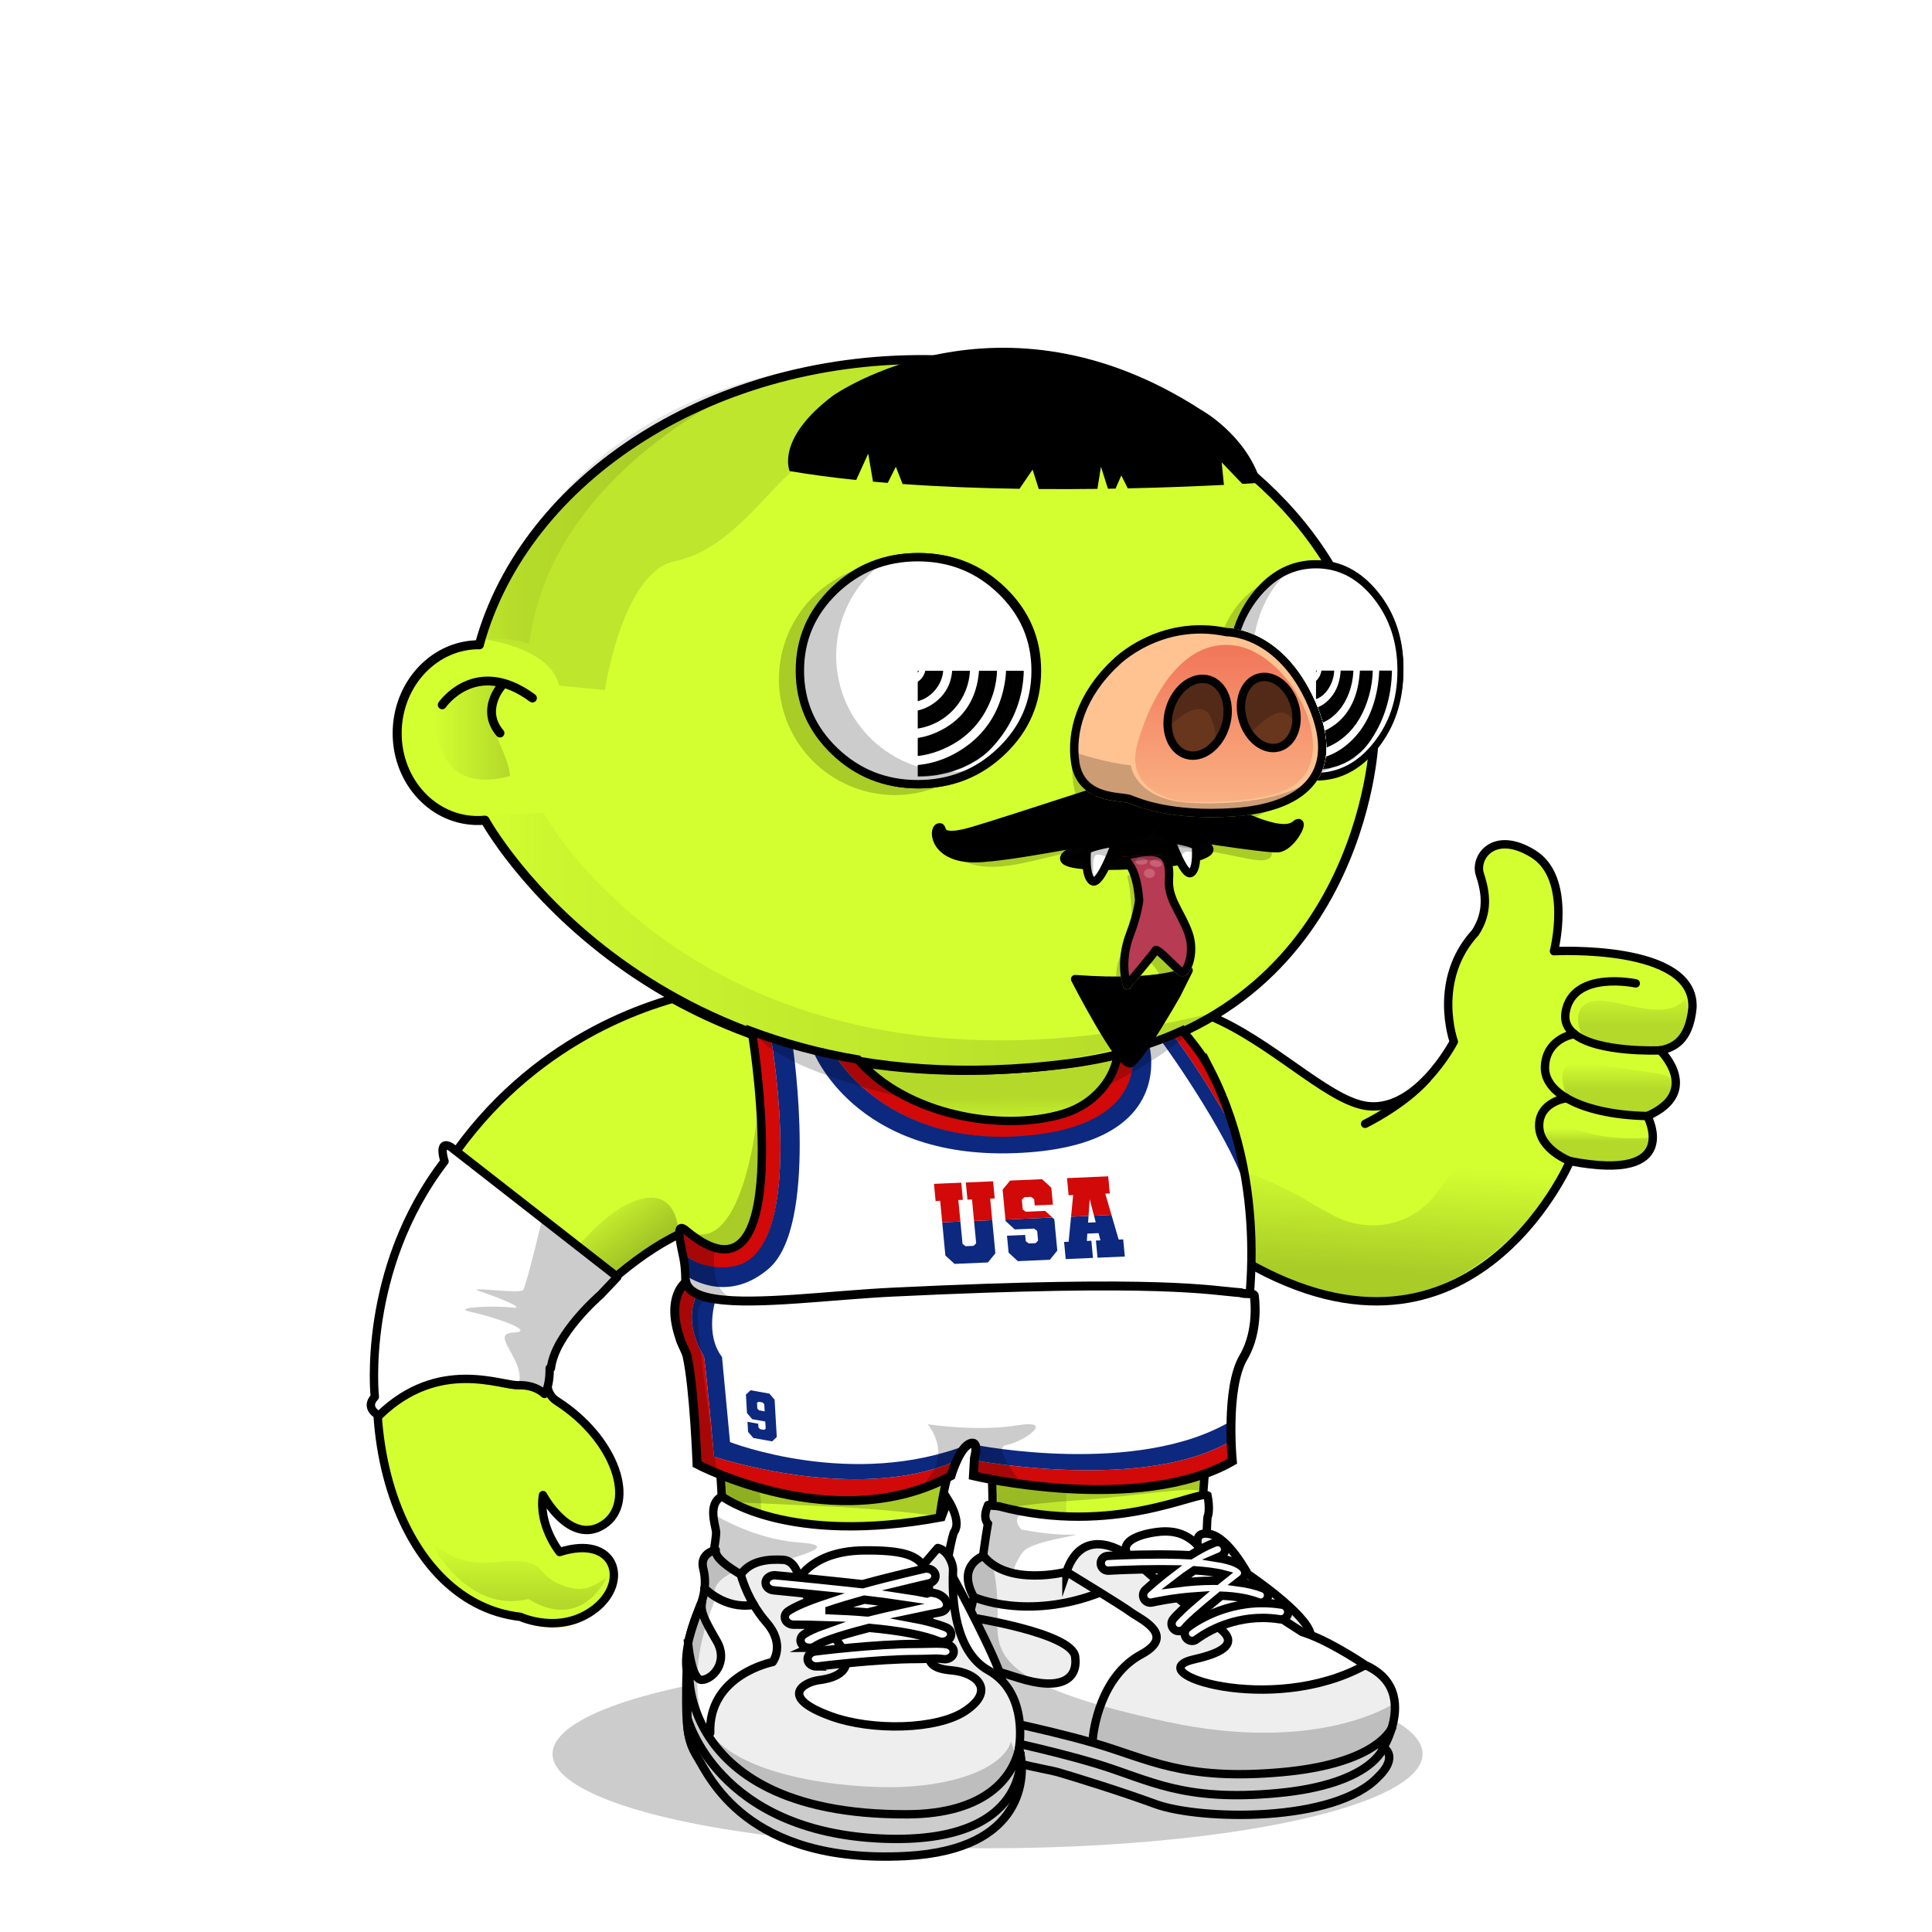 <svg xmlns="http://www.w3.org/2000/svg" xmlns:xlink="http://www.w3.org/1999/xlink" viewBox="0 0 3000 3000" width="100%" height="100%"><g id="floor-shadow" class="shadow"><ellipse id="shadow" cx="1533.5" cy="2723.5" rx="675.5" ry="146.5" style="opacity: .2;"/></g> <g id="Rainbow" class="body">  <defs>   <style>    .skin-color {     fill: #D3FF31;    }    @keyframes color-change {     0% { fill: #ED3133; }     15% { fill: #EA8D33; }     30% { fill: #FFF309; }     44% { fill: #05A860; }     59% { fill: #13AAFA; }     74% { fill: #403B93; }     88% { fill: #8359A2; }     100% { fill: #ED3133; }    }    .skin-color {     animation-duration: 1s;     animation-name: color-change;     animation-fill-mode: forwards;     animation-iteration-count: infinite;     animation-timing-function: linear;    }   </style>   <linearGradient id="body-linear-gradient" x1="674.59" y1="1135.33" x2="792" y2="1135.33" gradientUnits="userSpaceOnUse">    <stop offset="0" stop-color="#000" stop-opacity="0"/>    <stop offset=".02" stop-color="#000" stop-opacity=".04"/>    <stop offset="1" stop-color="#000"/>   </linearGradient>   <linearGradient id="body-linear-gradient-2" x1="747" y1="806.16" x2="1137.5" y2="806.16" gradientUnits="userSpaceOnUse">    <stop offset="0" stop-color="#000" stop-opacity="0"/>    <stop offset=".1" stop-color="#000" stop-opacity=".24"/>    <stop offset="1" stop-color="#000"/>   </linearGradient>   <linearGradient id="body-linear-gradient-3" x1="749" y1="1462.04" x2="1887.99" y2="1462.04" xlink:href="#body-linear-gradient-2"/>   <linearGradient id="body-linear-gradient-4" x1="2535.16" y1="1528.07" x2="2535.16" y2="1593.23" gradientUnits="userSpaceOnUse">    <stop offset="0" stop-color="#000" stop-opacity="0"/>    <stop offset="1" stop-color="#000"/>   </linearGradient>   <linearGradient id="body-linear-gradient-5" x1="2511.44" y1="1649.5" x2="2511.44" y2="1693.21" gradientUnits="userSpaceOnUse">    <stop offset="0" stop-color="#000" stop-opacity="0"/>    <stop offset=".98" stop-color="#000"/>   </linearGradient>   <linearGradient id="body-linear-gradient-6" x1="2479.07" y1="1751.37" x2="2479.07" y2="1784.92" gradientUnits="userSpaceOnUse">    <stop offset="0" stop-color="#000" stop-opacity="0"/>    <stop offset=".65" stop-color="#000"/>   </linearGradient>   <linearGradient id="body-linear-gradient-7" x1="792.76" y1="2386.35" x2="792.78" y2="2492.64" gradientUnits="userSpaceOnUse">    <stop offset=".07" stop-color="#000" stop-opacity="0"/>    <stop offset="1" stop-color="#000"/>   </linearGradient>   <linearGradient id="body-linear-gradient-8" x1="979.6" y1="2066.19" x2="859.13" y2="1904.81" gradientUnits="userSpaceOnUse">    <stop offset="0" stop-color="#000"/>    <stop offset=".12" stop-color="#000" stop-opacity=".72"/>    <stop offset="1" stop-color="#000" stop-opacity="0"/>   </linearGradient>   <linearGradient id="body-linear-gradient-9" x1="1206.12" y1="2483.09" x2="1513.72" y2="2071.87" gradientUnits="userSpaceOnUse">    <stop offset=".19" stop-color="#000"/>    <stop offset=".77" stop-color="#000" stop-opacity="0"/>   </linearGradient>   <linearGradient id="body-linear-gradient-10" x1="1776.9" y1="2464.07" x2="1751.37" y2="2092.81" gradientUnits="userSpaceOnUse">    <stop offset="0" stop-color="#000"/>    <stop offset="1" stop-color="#000" stop-opacity="0"/>   </linearGradient>   <linearGradient id="body-linear-gradient-11" x1="1904.93" y1="1808.86" x2="1904.98" y2="1807.9" xlink:href="#body-linear-gradient-9"/>   <linearGradient id="body-linear-gradient-12" x1="2156.4" y1="2031.09" x2="2171.09" y2="1743.3" xlink:href="#body-linear-gradient-9"/>   <linearGradient id="body-linear-gradient-13" x1="1523.71" y1="1848.72" x2="1522.19" y2="1703.37" gradientUnits="userSpaceOnUse">    <stop offset=".58" stop-color="#000" stop-opacity="0"/>    <stop offset="1" stop-color="#000"/>   </linearGradient>  </defs>  <g id="body-body">   <g>    <path class="skin-color" d="M2412,1481s29-113-32-151-92,5-83,32c9.8,29.41,13,59-7,90-68,74-38,163-38,163,0,0-55.5,121.5-135.5,105.5-60.5-12.1-144.79-100.28-239.85-139.37-58.88,34.67-131.44,60.87-220.88,72.39-265.22,34.17-464.48-21.55-607.67-99.87-108.26,29.87-298.9,116.8-407.09,353.35-125.5,274.37-35,580,166.07,607.65,0,0,64.68,34.89,114.93-10.65,21.91-19.86,32.58-42.16,30-58,.32-.56,.23,.1,.5-.5,0,0-9.29-57.92-83.58-32.81-.14-.47-.46-1.17-.92,.31-10.99-17.56-31.42-52.58-25.89-87.43,0,0,42.17,79.44,93.91,46.04,51.75-33.41,19.33-132.9-71.38-191.4-30.35-18.2-13.49-65.7,12.04-107.85,27.01-44.6,106.46-118.69,176.82-151.86h2c21.66,31.8,37,86,50.5,234.5,0,0,18.34,176.9,15,247s-33.34,108.51-41.13,159.71-25.46,149.65,38.42,186.14c0,0,.71,72.01,92.85,76.83,32.82,.75,48.04-3.91,55.55-10.2,2.34-1.97,3.94-4.08,5.08-6.25,0,0,43.79,32.98,87.66,26.93,43.87-6.04,50.37-27.2,50.37-27.2,0,0,32.46,27.4,106.3,11.49,69.4-14.95,79.4-92.95,55.64-142.06,21.53,6.98,47.16,6.39,85.26,15.61,62,15,133,91,225,93,79.21,1.72,125-24,126-53,0,0,47,21,74-17,10-5,34-2,47-29,0,0,27.13-77.01-60-104-113-35-127-85-183-147-19.24-21.3-21.8-66.89-18.61-114.19,2.06-30.51,6.51-61.75,10.43-87.64,4.5-25.47,9.11-50.21,13.18-73.17,12.92-72.91,18.05-116.03,22.81-156.03l-.55-.07c1.23-10.57,1.7-21.99,1.73-33.01,.02-6.69-.13-13.24-.37-19.35l.88-.04c363.26,224.21,521.5-145.5,521.5-145.5,176,34,120-70,120-70,86-38,20-102,20-102,20-4,45-14,50-66,5-100-215-88-215-88Zm-872.92,890.86c-.27,4.49-.59,9.03-.97,13.6-1.56,18.7-4.13,37.88-8.11,56.54-4.86,22.76-10.52,42.98-15.29,61.68-6.18,24.2-10.86,45.87-10.41,67.26-4.5-7.73-9.51-15.75-15.3-23.94-15.11-21.36-65.79-121.49-4-300,24.33-63.57,43.12-21.19,50.07-.02l-.07,.02s8.07,57.65,4.08,124.86Z" />    <g>     <line x1="2442.42" y1="1606.12" x2="2443.8" y2="1605" style="fill: none; stroke: #000; stroke-linecap: round; stroke-linejoin: round; stroke-width: 13px;"/>     <line x1="2431.12" y1="1705.51" x2="2431.64" y2="1704.61" style="fill: none; stroke: #000; stroke-linecap: round; stroke-linejoin: round; stroke-width: 13px;"/>     <path d="M2438,1803c176,34,120-70,120-70" style="fill: none; stroke: #000; stroke-linecap: round; stroke-linejoin: round; stroke-width: 13px;"/>     <path d="M2578,1631s66,64-20,102" style="fill: none; stroke: #000; stroke-linecap: round; stroke-linejoin: round; stroke-width: 13px;"/>     <path d="M2578,1631c20-4,45-14,50-66,5-100-215-88-215-88,0,0,29-113-32-151s-92,5-83,32c9.8,29.41,13,59-7,90-68,74-33.5,169.5-33.5,169.5,0,0-60,115-140,99-60.13-12.02-143.76-99.2-238.11-138.65" style="fill: none; stroke: #000; stroke-linecap: round; stroke-linejoin: round; stroke-width: 13px;"/>     <path d="M2438,1803s-158.24,369.71-521.5,145.5c0,0-9.31,143.92-37.68,281.67-5.28,25.65-8.37,57.13-10.43,87.64-3.19,47.3-.63,92.89,18.61,114.19,56,62,70,112,183,147,87.13,26.99,60,104,60,104-13,27-37,24-47,29" style="fill: none; stroke: #000; stroke-linecap: round; stroke-linejoin: round; stroke-width: 13px;"/>     <path d="M2540,1527s-98-21-109,45c-2.34,14.05,2.98,24.8,12.8,33" style="fill: none; stroke: #000; stroke-linecap: round; stroke-linejoin: round; stroke-width: 13px;"/>     <path d="M2578,1631s-97.88,4.34-134.2-26" style="fill: none; stroke: #000; stroke-linecap: round; stroke-linejoin: round; stroke-width: 13px;"/>     <path d="M2442.42,1606.12s-41.42,6.88-43.42,49.88c-.88,18.85,10.93,35.59,32.64,48.61" style="fill: none; stroke: #000; stroke-linecap: round; stroke-linejoin: round; stroke-width: 13px;"/>     <path d="M2431.64,1704.61c27.81,16.68,71.88,27.27,126.36,28.39" style="fill: none; stroke: #000; stroke-linecap: round; stroke-linejoin: round; stroke-width: 13px;"/>     <path d="M2431.12,1705.51s-41.12,5.49-41.12,42.49,48,55,48,55" style="fill: none; stroke: #000; stroke-linecap: round; stroke-linejoin: round; stroke-width: 13px;"/>     <path d="M1044.42,1550.96c-109,31.07-295.76,118.86-402.42,352.04-125.5,274.37-31.5,585.5,166.07,607.65,0,0,62.4,28.98,115.93-12.65,54-42,32-116-55-88,0,0-33.36-41.33-25.89-88.43,0,0,42.17,79.44,93.91,46.04,51.75-33.41,19.33-132.9-71.38-191.4-30.35-18.2-13.49-65.7,12.04-107.85,27.01-44.6,106.46-118.69,176.82-151.86" style="fill: none; stroke: #000; stroke-linecap: round; stroke-linejoin: round; stroke-width: 13px;"/>     <path d="M2215.5,1675.5c-36.98,41.29-95.77,69.56-95.77,69.56" style="fill: none; stroke: #000; stroke-linecap: round; stroke-linejoin: round; stroke-width: 13px;"/>     <path d="M1505.3,2566.94c-.45-21.39,4.23-43.06,10.41-67.26,4.77-18.7,10.43-38.92,15.29-61.68,3.98-18.66,6.55-37.84,8.11-56.54,.38-4.57,.7-9.11,.97-13.6,3.99-67.21-4.08-124.86-4.08-124.86" style="fill: none; stroke: #000; stroke-linecap: round; stroke-linejoin: round; stroke-width: 13px;"/>     <path d="M2083,2712c-27,38-74,17-74,17-1,29-46.79,54.72-126,53-92-2-163-78-225-93-38.1-9.22-63.73-8.63-85.26-15.61" style="fill: none; stroke: #000; stroke-linecap: round; stroke-linejoin: round; stroke-width: 13px;"/>     <path d="M1486,2243c24.33-63.57,46.5-27.5,50.5,1.5" style="fill: none; stroke: #000; stroke-linecap: round; stroke-linejoin: round; stroke-width: 13px;"/>     <path d="M1107,2151c-13.5-148.5-28.84-202.7-50.5-234.5" style="fill: none; stroke: #000; stroke-linecap: round; stroke-linejoin: round; stroke-width: 13px;"/>     <path d="M1505.3,2566.94c-4.5-7.73-9.51-15.75-15.3-23.94-15.11-21.36-65.79-121.49-4-300" style="fill: none; stroke: #000; stroke-linecap: round; stroke-linejoin: round; stroke-width: 13px;"/>     <path d="M1505.3,2566.94c17.79,30.64,27.36,56.81,44.14,71.56,.19,.18,.37,.34,.56,.5" style="fill: none; stroke: #000; stroke-linecap: round; stroke-linejoin: round; stroke-width: 13px;"/>     <path d="M1572.74,2673.39c23.76,49.11,13.76,127.11-55.64,142.06-73.84,15.91-106.3-11.49-106.3-11.49,0,0-6.5,21.16-50.37,27.2-43.87,6.05-87.66-26.93-87.66-26.93-1.14,2.17-2.74,4.28-5.08,6.25" style="fill: none; stroke: #000; stroke-linecap: round; stroke-linejoin: round; stroke-width: 13px;"/>     <path d="M1107,2151s18.34,176.9,15,247-33.34,108.51-41.13,159.71-25.46,149.65,38.42,186.14c0,0,.71,72.01,92.85,76.83,32.82,.75,48.04-3.91,55.55-10.2" style="fill: none; stroke: #000; stroke-linecap: round; stroke-linejoin: round; stroke-width: 13px;"/>     <path d="M1547,2637c.72,.6,1.43,1.22,2.13,1.85,10.47,9.42,18.3,21.35,23.61,34.54" style="fill: none; stroke: #000; stroke-linecap: round; stroke-linejoin: round; stroke-width: 13px;"/>     <path d="M2010,2723c17-80-57-98-57-98-32-8-52-25-52-25" style="fill: none; stroke: #000; stroke-linecap: round; stroke-linejoin: round; stroke-width: 13px;"/>     <path d="M2080.06,2634.52l.94,.48c-.32-.41-.64-.81-.97-1.21" style="fill: none; stroke: #000; stroke-linecap: round; stroke-linejoin: round; stroke-width: 13px;"/>     <path d="M2080.03,2633.79c-21.29-25.94-62.03-30.79-62.03-30.79" style="fill: none; stroke: #000; stroke-linecap: round; stroke-linejoin: round; stroke-width: 13px;"/>     <path d="M2080.03,2633.79l-.03-.79s22,30,3,79" style="fill: none; stroke: #000; stroke-linecap: round; stroke-linejoin: round; stroke-width: 13px;"/>     <line x1="2080.03" y1="2633.79" x2="2080.06" y2="2634.52" style="fill: none; stroke: #000; stroke-linecap: round; stroke-linejoin: round; stroke-width: 13px;"/>     <path d="M1410,2804c27-73-17-120-17-120" style="fill: none; stroke: #000; stroke-linecap: round; stroke-linejoin: round; stroke-width: 13px;"/>     <path d="M1261,2711s21.18,49.78,6.69,99.48" style="fill: none; stroke: #000; stroke-linecap: round; stroke-linejoin: round; stroke-width: 13px;"/>     <path d="M1267.69,2810.48c-.13,.45-.26,.91-.4,1.37" style="fill: none; stroke: #000; stroke-linecap: round; stroke-linejoin: round; stroke-width: 13px;"/>     <path d="M1044.42,1550.96c143.39,79.13,343.53,135.82,610.5,101.43,91.27-11.76,164.96-38.81,224.47-74.54" style="fill: none; stroke: #000; stroke-linecap: round; stroke-linejoin: round; stroke-width: 13px;"/>    </g>   </g>  </g>  <g id="body-head">   <g>     <path class="skin-color" d="M2066.8,881.11c-109.2-184.62-339.86-315.06-611.85-322.43-344.34-9.33-639.23,181.68-710.66,442.47-67.68-.45-124.33,57.36-127.44,131.15-3.19,75.33,50.59,138.76,120.12,141.7,5.44,.23,10.82,.09,16.1-.42,0,0,253,462.21,906.93,377.96,456.52-58.82,473.47-499.78,473.47-499.78,21.71-27.78,35.66-64.42,37.37-105.05,3.37-79.73-41.49-148.17-104.04-165.6Z" />   </g>   <g>    <path d="M744.29,1001.15c71.43-260.79,366.32-451.8,710.66-442.47,271.99,7.37,502.65,137.81,611.85,322.43" style="fill: none; stroke: #000; stroke-linecap: round; stroke-linejoin: round; stroke-width: 14px;"/>    <path d="M2133.47,1151.76s-16.95,440.96-473.47,499.78c-653.93,84.25-906.93-377.96-906.93-377.96-5.28,.51-10.66,.65-16.1,.42-69.53-2.94-123.31-66.37-120.12-141.7,3.11-73.79,59.76-131.6,127.44-131.15" style="fill: none; stroke: #000; stroke-linecap: round; stroke-linejoin: round; stroke-width: 14px;"/>    <path d="M2066.8,881.11c62.55,17.43,107.41,85.87,104.04,165.6-1.71,40.63-15.66,77.27-37.37,105.05" style="fill: none; stroke: #000; stroke-linecap: round; stroke-linejoin: round; stroke-width: 14px;"/>   </g>   <g class="ear">    <path d="M778.67,1065.1s-32.99,37.11-2.29,73.19" style="fill: none; stroke: #000; stroke-linecap: round; stroke-linejoin: round; stroke-width: 13.75px;"/>    <path d="M696.09,1078.64s-44.77,20.56-5.09,97.36c14.36,27.79,47,44,101,29-4.72-49.47-47-71-10.89-140.43-1.57,0-44.09-19.36-81.87,21.12" style="fill: url(#body-linear-gradient); opacity: .15;"/>    <path d="M826.77,1083.92c-88.17-65.11-140.13,10.56-140.13,10.56" style="fill: none; stroke: #000; stroke-linecap: round; stroke-linejoin: round; stroke-width: 13.75px;"/>   </g>   <g class="head-shade">    <path d="M822,1000c31-259,315.5-387.67,315.5-387.67-325.5,107.33-390.5,379.67-390.5,379.67,44-4,75,8,75,8Z" style="fill: url(#body-linear-gradient-2); opacity: .15;"/>    <path d="M1887.99,1571.76c-773.01,191.76-1043.99-309.76-1043.99-309.76-45,3-95,3-95,3,322.07,451.04,739.18,394.85,739.18,394.85-4.51-1.09-8.98-2.19-13.43-3.31,257.03,6.56,413.24-84.79,413.24-84.79Z" style="fill: url(#body-linear-gradient-3); opacity: .15;"/>   </g>  </g>    <g class="body-shading">   <path d="M2458.71,1612.31s-24.25-43.31,9.66-56.31c33.91-13,115.71,37,149.62-6,0,0,14.62,65.12-35.08,77.56-49.7,12.44-124.2-15.25-124.2-15.25Z" style="fill: url(#body-linear-gradient-4); opacity: .15;"/>   <path d="M2463.39,1651s-55.86-15-30.92,50c0,0,59.32,44.25,134.39,23.12,3.26-2.12,60.11-49.12,8.24-57.12-51.87-8-111.72-16-111.72-16Z" style="fill: url(#body-linear-gradient-5); opacity: .15;"/>   <path d="M2560.1,1766.48s-52.82,5.52-97.71-8.48c-44.89-14-78.3-5.86-58.6,24.57,19.7,30.43,101.7,26.31,114.06,22.87,12.36-3.44,43.2-11.49,42.25-38.96Z" style="fill: url(#body-linear-gradient-6); opacity: .15;"/>   <path d="M643.29,2345.92s26.64,89.29,121.38,80.13c94.74-9.16,57.85,17.04,109.75,35.95,25.5,9.29,39.87,7.28,67.83-13,0,0-36.91,86-121.6,33.98-12.96,2.02-104.82,31.46-177.35-137.05Z" style="fill: url(#body-linear-gradient-7); opacity: .15;"/>   <g>    <path d="M1053.96,1919s1.99-89-80.04-49c-65.2,31.79-214.21,202-121.45,299-9.97-66,30.92-159,201.49-250Z" style="fill: url(#body-linear-gradient-8); opacity: .5;"/>    <path d="M1580.68,2753.38c20.87-69.89-9.01-45.18-9.01-45.18,0,0-.13,42.14-115.61,56.7l-49.62,4.06c-33.19,1.46-73.05,1.06-120.92-2.03-7.12-.46-13.94-1.07-20.5-1.84-.37-.2-.73-.39-1.1-.6,0,0-.28,.14-.81,.37-116.39-14.16-144.41-75.3-150.23-123.32,3.75-28.37,14.16-59.38,27.35-92.04,33.15-82.1,45.32-133.65,41.2-219.97-7.27-51.3-46.09-321.43-70.32-411.22-14.23-4.39-32.97-8.64-59.16-13.31,1,7,0,9,6.51,14.56,1.86-.59,3.68-1.13,5.46-1.56,0,0,1.62,8.72,4.31,23.65,1.76,3.18,3.58,6.11,5.49,8.72l-3.92,.07c13.1,73.5,43.86,253.33,47.98,343.56,4.99,109,7.98,121-36.91,258-5.02,15.32-10.25,50.25-9.79,87.37-2.56,4.76-4.13,7.84-4.13,7.84,0,0,11.79,110.19,98.66,163.88,3.72,2.45,7.88,4.78,12.53,6.97,26.36,13.17,38.64,23.93,82.58,23.41,19.26-.23,37.22-.49,53.95-.77,9.61,2.4,20.78,3.52,33.53,2.3,7.9-.76,14.67-1.94,20.46-3.4,122.76-2.95,126.28-4.6,126.28-4.6,0,0,64.38-10.16,85.72-81.62Z" style="fill: url(#body-linear-gradient-9); opacity: .15;"/>   </g>   <path d="M2123.18,2625s-13.96,45-102.74,67c-88.77,22-220.44,5-333.16-27-49.07-13.93-77.15-28.81-93.22-41.17l-18.43-34.08c-6.81-20.26-7.26-49.84,22.88-82.75,53.98-58.95,74.42-187.01,40.62-274.98,31.53-21.05,72.53-48.26-5.59-40.83-96.63,9.19-205.6,10.81-205.6,10.81-28.37-2.31-1.99,20,20.95,36s17.95,66,17.95,66c0,0,8.39-34.52,18.95-62,10.56-27.48,33.42-36.5,48.61-2.81,15.2,33.69,11.73,110.31,8.24,161.81s-32.66,128.22-35.91,140c-3.25,11.78-12.15,48.34-3.99,53,8.16,4.66,39.4,58.5,51.93,77.76,1.29,1.98,3.06,3.64,5.19,5.02,6.62,10.9,11.71,19.22,11.71,19.22,0,0,107.73,56,255.35,83,147.63,27,232.41-12,281.29-50s14.96-104,14.96-104Z" style="fill: url(#body-linear-gradient-10); opacity: .15;"/>   <g>    <path d="M1905.15,1808.08c-.12-.03-.23-.05-.34-.08l.06,.82c.1-.25,.19-.49,.28-.74Z" style="fill: url(#body-linear-gradient-11); opacity: .2;"/>    <path d="M2407.53,1789c-15.24-3.09-34.91-3-58.85,2-24.12,5.04-45.88-38-117.7,61-39.45,54.38-110.72,65-166.58,32-28.87-15.3-27.93-16-46.88-27l-39.9-20s-17.95-8-74.43-28.48c2.9,28.23,9.42,94.91,9.98,144.58,23.38,14.24,172.1,95.84,297.86,52.9,151.51-51.73,221.44-200,221.44-200l-24.94-17Z" style="fill: url(#body-linear-gradient-12); opacity: .2;"/>   </g>   <path d="M1761.76,1633.97c-72.7,23.59-149.19,32.93-220.34,34.54-70.6,2.73-135.46-2.2-194.85-12.79-61-9.05-99.82-19.49-99.82-19.49l-22.59-2.32c66.89,74.32,171.03,122.09,288.03,122.09,128.29,0,241.13-57.44,306.34-144.33-16.48,7.85-35.29,15.33-56.76,22.3Z" style="fill: url(#body-linear-gradient-13); opacity: .15;"/>  </g>   </g>  <g id="Basketball-Dream-Team" class="clothing">  <defs>   <style>    .vest-color {     fill: #f2cb2a;    }    .shorts-color {     fill: #f2cb2a;    }    .stripe-outer {     fill: #d10909;    }    .stripe-inner {     fill: #0d287f;    }    .arm-band {     fill: #fff;    }    .socks-color {     fill: white;    }    .shoe-brand {     fill: #eee;    }    .shoelaces path {     fill: #fff;     stroke: black;     stroke-width: 13px;    }    .shoe-base {     fill: #fff;    }    .shoe-highlight{     fill: #eee;    }     .shoe-sole {     fill: #fff;    }    .number {     opacity: 0;     fill: #0d287f;     stroke: transparent;    }      .number2 .number._9 {     opacity: 1;     transform: translate(-40px, 0);    }   </style>  </defs>  <g class="socks">   <path class="socks-color" d="M2080,2578c-50-14-77.92-22.04-107.96-53.02-30.04-30.98-50.04-63.98-73.04-85.98-19.76-18.9-24.4-50.36-24.99-64.54,.78-13.32,.28-18.54,1.99-21.46,0,0,3-11-1-31-13.3-8.61-145.56,64.24-324,17-3.2-.85-18-1-17-2,2.12-2.12-10.1,16.97,0,29,0,0-6.04,35.55-9.05,62.97-2.74,15.52-10.32,57.49-15.95,80.03-4.71,18.83-14.31,33.82-11.6,55.99-1.64-4.43-3.1-8.22-4.4-10.99-6.33-13.57-28.71-42.06-27.14-98.38,5.84-35.04,12.73-72.73,16.14-77.62,11.25-16.15-9.76-49.06-9.76-49.06l-10.24,27.06c-241,45-340.89-32.47-340.89-32.47-23.11,11.47-9.9,45.24-9.11,55.47,.28,3.59-1.61,17.43-4.17,33.89-.02,0-.04,0-.05,0-.79,4.1-1.55,8.76-1.79,10.1l-15.74,78.26s-23.87,33.28-24.56,113.51,.31,107.23,45.31,137.23c0,0,12.38,94.86,240,87,204.97-7.08,217.48-18.32,232.24-86.16,6.9-31.71-.04-57.84-11.29-78.16,12.69,3.13,26.29,5.88,38.39,7,35.65,3.31,80.65,24.31,115.65,46.31s101.09,71.5,215.55,50.25,181.42-51.43,191.44-103.34c10.02-51.91-2.98-82.91-52.98-96.91Z" style="stroke: #000; stroke-miterlimit: 10; stroke-width: 12.93px;"/>   <path d="M1498,2567s12,43,32,64c19.99,20.99,45.79,43.86,52.4,72.43" style="fill: none; stroke: #000; stroke-miterlimit: 10; stroke-width: 14px;"/>   <path d="M1105.78,2349.92s62.22,40.08,134.22,45.08-12,23-31,32-59,60-63,98-25,39-31,89,12.89,64,36.44,80.5c0,0-6.44,53.5,118.56,66.5s287.79,13.33,317.4-56.34c0,0,3.04,97.33-50.18,112.84-53.22,15.5-166.3,19.67-194.26,22.59-27.96,2.91-142.55,4.56-184-27.11-35.48-27.11-48.1-37.92-47.53-51.95,.57-14.03-16.74-20.18-22.59-27.11-5.84-6.92-30.59-66.62-23.72-133.27,6.87-66.65,28.24-108.42,28.24-108.42l18.07-102.78s2.14-32.61-5.65-39.53Z" style="opacity: .2;"/>   <path d="M1586.91,2349.92s-16.91,7.08-.91,25.08c9,2,50,9,78,8s-46,7-70,22-49.8,119.99-22.9,154.99,94.9,52.01,152.9,64.01,84.6,76.41,154.3,86.2c69.7,9.8,235.53-23.4,254.12-76.8,0,0,22.81,66.7-46.31,101.65-69.11,34.95-200.66,79.04-291.39,30.49s-150.13-82.35-173.93-82.45-46.15-4.27-56.47-14.68c-10.32-10.42-49.32-54.08-50.82-63.25-1.5-9.17-19.57-54.47-9.04-81.32,10.53-26.85,23.42-101.32,25.98-118.59,2.56-17.26,6.78-31.62,6.78-31.62,0,0-13.22-42.64,14.78-29.64,38.59,17.92,0,0,0,0l34.91,5.92Z" style="opacity: .2;"/>  </g>  <g>   <path d="M1121.57,2260.76s2.43,46.24,3.43,71.24c0,0,38.12,1.49,157,7,118.88,5.51,184,17,184,17l1-15s6-38,9-63l-354.43-17.24Z" style="opacity: .2;"/>   <path d="M1547.05,2297.43s2.85,32.47,.95,48.57c0,0,19-9,121-16s188-24,197-13l7.78-46.14s-71.67,51.99-322.73,24.56" style="opacity: .2;"/>  </g>  <path class="vest-color" d="M1879.13,1660.94c-13.01-25.3-29.62-44.09-42.97-60.95-30.27,13.96-63.64,25.78-100.38,34.89-3.85,38.62-34.88,79.46-84.22,94.41-97.56,29.55-246.84,1.17-319.31-84.1-60.14-10.15-115.04-25.3-164.98-43.77,6.01,32.38,67.34,449.42-100.97,310.15-17.61-15.76-11.31,11.27-5.12,41.24,6.5,31.46,.65,69.44,4.82,125.18,4.17,55.75,865,0,865,0,0,0,50-219-51.87-417.06Z" style="fill: #fff;"/>  <g class="vest-stripes">   <g>    <path class="stripe-outer" d="M1916.19,1753.26l-1.09,.33c-49.77-89.17-88.12-139.32-94.07-146.93,5.13-2.15,10.17-4.38,15.13-6.67,13.34,16.86,29.95,35.65,42.97,60.95,15.72,30.57,27.83,61.64,37.06,92.32Z" />    <path class="stripe-outer" d="M1757.39,1629.09c3.06,16.71,19.39,123.5-173.49,136.08-196.67,12.83-278.99-112.15-287.04-126.64,11.59,2.41,23.38,4.64,35.38,6.66,72.48,85.27,221.76,113.65,319.31,84.1,49.35-14.95,80.37-55.79,84.22-94.41,7.34-1.82,14.55-3.75,21.62-5.79Z" />    <path class="stripe-inner" d="M1784.18,1620.69c2.04,8.98,41.69,160.56-207.9,169.89-250.8,9.38-313.98-158.96-313.98-158.96l.23-.92c11.24,2.79,22.68,5.41,34.33,7.83,8.05,14.49,89.96,138.22,285.35,125.79,192.9-12.27,178.24-118.52,175.18-135.23,9.15-2.62,18.08-5.42,26.79-8.4Z" />    <path class="stripe-outer" d="M1197.12,1611.86c4.53,24.87,50.12,312.14-46.07,353.22-24.75,10.13-69.05,4.3-91.77-21.43-5.34-25.95-8.77-46.21,7.02-32.08,168.31,139.27,106.97-277.77,100.97-310.15,9.76,3.61,19.71,7.1,29.85,10.44Z" />    <path class="stripe-inner" d="M1937.31,1852.88l-.75,.1c-18.06-73.31-120.07-219.57-134.94-238.54,6.6-2.49,13.07-5.08,19.41-7.78,5.95,7.61,44.3,57.76,94.07,146.93l1.09-.33c10.25,34.09,16.95,67.69,21.12,99.62Z" />    <path class="stripe-inner" d="M1230.68,1622.02c1.52,9.83,40.48,281.86-37.27,348.14-60.34,51.44-116.4,19.07-130.45,9.32-.32-11.21,.21-17-1.78-26.66-.64-3.1-1.28-6.18-1.9-9.17,22.72,25.73,68,29.33,92.62,18.89,94.96-40.28,49.75-325.81,45.22-350.68,11.7,3.86,21.35,6.69,33.56,10.16Z" />   </g>  </g>  <path id="vest-outline" d="M1879.13,1660.94c-13.01-25.3-29.62-44.09-42.97-60.95-30.27,13.96-63.64,25.78-100.38,34.89-3.85,38.62-34.88,79.46-84.22,94.41-97.56,29.55-246.84,1.17-319.31-84.1-60.14-10.15-115.04-25.3-164.98-43.77,6.01,32.38,67.34,449.42-100.97,310.15-17.61-15.76-11.31,11.27-5.12,41.24,6.5,31.46,.65,69.44,4.82,125.18,4.17,55.75,865,0,865,0,0,0,50-219-51.87-417.06Z" style="fill: none; stroke: #000; stroke-miterlimit: 10; stroke-width: 13px;"/>  <g class="shorts-color">   <path d="M1911.56,2206.58c.76-34.44,5.07-74.99,19.37-99.09,24.88-41.94,16.83-94.83,16.83-94.83,.77-5.9-16.32-2.55-20.9-5.31-47.88-3.38-118.69-21.27-540.82-.94-95.65,4.61-211.39,20.46-274.8,10.76-11.19-1.7-20.74-4.21-28.27-7.71-9.46-4.39-15.73-10.36-18.01-18.3,0,0-31.45,21.98-9.3,86.68,.42,4.62,9.72,21.17,11.13,27.49,11.2,50.1,15.55,168.18,15.55,168.18,0,0,216.12,114.64,394.43,18.07,0,0,2.76-9.57,7.46-20.41,4.85-11.15,11.76-23.66,19.83-28.45,1.39-.82,2.81-1.41,4.26-1.73,3.22-.71,5.07,.56,6.05,2.81,2.75,6.27-1.2,20.11-1.2,20.11l-.21,3.57-1.42,24.1s256.43,60.99,402.03-22.59c0,0-1.26-12.88-1.85-31.79-.28-9.07-.41-19.53-.16-30.62Z" style="fill: #fff;"/>  </g>  <g class="shorts-stripes">   <g>    <path class="stripe-outer" d="M1911.72,2237.2c.59,18.91,1.85,31.79,1.85,31.79-145.6,83.58-402.03,22.59-402.03,22.59l1.42-24.1h.07s263.59,50.26,398.69-30.28Z" />    <path class="stripe-outer" d="M1481.41,2269.73l2.82,1.44c-4.7,10.84-7.46,20.41-7.46,20.41-178.31,96.57-394.43-18.07-394.43-18.07,0,0-4.35-118.08-15.55-168.18-1.41-6.32-10.71-22.87-11.13-27.49-22.15-64.7,9.3-86.68,9.3-86.68,2.28,7.94,8.55,13.91,18.01,18.3l-.24,.51s-24.85,37.27,10.16,96c2.26,4.52,15.81,155.86,15.81,155.86,0,0,219.11,73.41,372.71,7.9Z" />    <path class="stripe-inner" d="M1911.56,2206.58c-.25,11.09-.12,21.55,.16,30.62-135.1,80.54-398.69,30.28-398.69,30.28h-.07l.21-3.57s3.95-13.84,1.2-20.11l.92-.04s250.56,49.66,396.27-37.18Z" />    <path class="stripe-inner" d="M1504,2242.63l.06,.09c-8.07,4.79-14.98,17.3-19.83,28.45l-2.82-1.44c-153.6,65.51-372.71-7.9-372.71-7.9,0,0-13.55-151.34-15.81-155.86-35.01-58.73-10.16-96-10.16-96l.24-.51c7.53,3.5,17.08,6.01,28.27,7.71l-.28,1.84s-16.94,53.08,10.17,88.09l12.42,132.14s190.87,74.54,370.45,3.39Z" />   </g>  </g>  <g id="shorts-outline">   <path d="M1911.56,2206.58c.76-34.44,5.07-74.99,19.37-99.09,24.88-41.94,16.83-94.83,16.83-94.83,.77-5.9-16.32-2.55-20.9-5.31-47.88-3.38-118.69-21.27-540.82-.94-95.65,4.61-211.39,20.46-274.8,10.76-11.19-1.7-20.74-4.21-28.27-7.71-9.46-4.39-15.73-10.36-18.01-18.3,0,0-31.45,21.98-9.3,86.68,.42,4.62,9.72,21.17,11.13,27.49,11.2,50.1,15.55,168.18,15.55,168.18,0,0,216.12,114.64,394.43,18.07,0,0,2.76-9.57,7.46-20.41,4.85-11.15,11.76-23.66,19.83-28.45,1.39-.82,2.81-1.41,4.26-1.73,3.22-.71,5.07,.56,6.05,2.81,2.75,6.27-1.2,20.11-1.2,20.11l-.21,3.57-1.42,24.1s256.43,60.99,402.03-22.59c0,0-1.26-12.88-1.85-31.79-.28-9.07-.41-19.53-.16-30.62Z" style="fill: none; stroke: #000; stroke-miterlimit: 10; stroke-width: 13.86px;"/>  </g>  <path class="arm-band" d="M853.5,2124.5s1,27-8,40c0,0-13.5-14.5-40.5-13.5s-123.78-42.97-216.39,47.02c0,0-23.61-11.02-6.61-29.02,0,0-21.49-196.42,108.26-365.71,0,0-11.26-34.29,9.74-22.29l258.7,201.86-26.2,27.64s-71,61-77,114" style="fill: #fff; stroke: #000; stroke-linecap: round; stroke-linejoin: round; stroke-width: 13px;"/>  <g style="opacity: .2;">   <path d="M1345.88,1659.85c-11.12-14.15-171.67-53.08-171.67-53.08,42.21,58.77,246.79,102.23,239.43,99.39-7.36-2.84-56.64-32.16-67.76-46.31Z"/>   <path d="M1829.27,1602.25c-10.27,5.75-82.41,30.5-85.84,31.62s-7.9,9.76-10.16,16.94c-2.27,7.18-16.94,36.14-16.94,36.14,2.68-.96,77.31-36.42,126.49-80.19,0,0-3.29-10.26-13.55-4.52Z"/>   <path d="M812.23,2003.19c-5.08,6.78-93.18-6.78-67.76,1.69,25.41,8.47,77.93,28.8,49.13,25.41s-94.87,0-62.68,6.78c32.19,6.78,105.04,30.49,66.07,32.19-38.96,1.69,21.11,43.19,8.02,81.74,0,0,32.64-3.81,39.42,11.44,0,0,10.16-38.96,16.94-55.91,6.78-16.94,71.15-101.65,96.56-121.98l-115.2-94.87s-25.41,106.73-30.49,113.51Z"/>   <path d="M1579.67,2213.26c-62.68,10.16-138.92-1.69-138.92-1.69,47.44,64.38-25.41,108.42-25.41,108.42l60.99-23.72s8.47-49.13,28.8-55.91c20.33-6.78,8.47,54.21,8.47,54.21l74.54,10.16s-49.13-57.6-25.41-60.99c23.72-3.39,79.62-40.66,16.94-30.49Z"/>   <path d="M1110.4,1940.51s-45.74-28.8-52.52-23.72c-6.78,5.08,3.39,69.46,3.39,77.93-37.27,37.27,8.47,110.12,8.47,110.12l13.55,169.41,30.49,15.25s-32.19-215.15-30.49-250.73c1.43-30.06,45.2-23.83,58.74-21.18-44.43-11.43-31.63-77.08-31.63-77.08Z"/>   <path d="M1145.97,2018.44s-1.47-.37-3.95-.85c1.27,.33,2.58,.62,3.95,.85Z"/>   <path d="M1176.47,1728.75s-20.44,210.45-99.95,186.35c.49-2.1,47.93,52.88,84.71,3.39s15.25-189.74,15.25-189.74"/>  </g>  <g id="basketball-badge">   <g>    <polygon points="1744.09 1924.5 1746.63 1951.12 1704.26 1952.96 1701.72 1926.33 1708.78 1926.03 1705.85 1914.79 1688.4 1915.55 1687.62 1926.95 1694.66 1926.64 1697.2 1953.26 1654.83 1955.1 1652.3 1928.47 1659.36 1928.17 1663.14 1889.26 1690.28 1888.07 1689.57 1898.46 1701.44 1897.94 1698.76 1887.69 1725.89 1886.49 1737.05 1924.81 1744.09 1924.5" style="fill: #0d287f;"/>    <polygon points="1637.13 1893.35 1641.76 1941.95 1630.16 1956.17 1580.49 1958.31 1566.15 1945.1 1563.65 1918.8 1591.87 1917.58 1592.8 1927.3 1597.5 1930.85 1607.92 1930.39 1611.95 1926.47 1610.5 1911.32 1605.7 1907.76 1575.68 1909.06 1561.48 1896 1561.27 1893.76 1634.08 1890.54 1637.13 1893.35" style="fill: #0d287f;"/>    <polygon points="1540.73 1894.66 1545.62 1945.99 1545.59 1946.02 1545.6 1946.15 1534.03 1960.32 1482.16 1962.57 1468 1949.51 1467.98 1949.38 1467.95 1949.35 1463.07 1898.09 1491.31 1896.84 1494.63 1931.54 1499.33 1935.09 1511.79 1934.55 1515.78 1930.63 1512.49 1895.91 1540.73 1894.66" style="fill: #0d287f;"/>    <polygon points="1725.89 1886.49 1698.76 1887.69 1692.06 1862.07 1690.28 1888.07 1663.14 1889.26 1666.4 1855.68 1659.36 1855.99 1656.82 1829.37 1720.8 1826.6 1723.34 1853.22 1716.28 1853.53 1725.89 1886.49" style="fill: #d10909;"/>    <polygon points="1632.46 1844.26 1634.96 1870.56 1606.74 1871.78 1605.81 1862.06 1601.12 1858.51 1590.69 1858.96 1586.67 1862.88 1588.11 1878.04 1592.91 1881.59 1622.93 1880.29 1634.08 1890.54 1561.27 1893.76 1556.85 1847.4 1568.46 1833.19 1618.12 1831.04 1632.46 1844.26" style="fill: #d10909;"/>    <polygon points="1542.08 1834.33 1544.61 1860.95 1537.55 1861.26 1540.73 1894.66 1512.49 1895.91 1509.33 1862.48 1502.27 1862.79 1499.73 1836.16 1542.08 1834.33" style="fill: #d10909;"/>    <polygon points="1492.63 1836.47 1495.16 1863.09 1488.1 1863.4 1491.31 1896.84 1463.07 1898.09 1459.88 1864.62 1452.82 1864.92 1450.28 1838.3 1492.63 1836.47" style="fill: #d10909;"/>   </g>  </g>  <g class="numbers-shorts">   <g class="number2">     <path class="number _0" d="M1234.66,2163.96l8.15,9.54,3.34,57.82-7.2,6.79-29.27-5.24-8.05-9.42-3.38-58,7.14-6.73,29.27,5.24Zm-8.04,14.17l-11.26-2.01,2.46,42.6,11.26,2.01-2.46-42.6Z" style=" stroke-miterlimit: 10; stroke-width: 4.49px;"/>     <path class="number _1" d="M1221.99,2219.46l4.15,.74,.91,15.78-24.97-4.47-.91-15.78,4.15,.74-2.46-42.6-4.15-.74-.91-15.78,20.81,3.72,3.39,58.38Z" style="stroke-miterlimit: 10; stroke-width: 4.49px;"/>     <path class="number _2" d="M1199.17,2181.12l-.9-15.59,7.2-6.79,29.27,5.24,8.07,9.45,1.67,28.8-7.14,6.71-17.69-3.16-2.49,1.75,.65,11.19,11.28,2.02-.46-7.98,16.63,2.98,1.37,23.75-44.55-7.97-2.13-36.89,7.14-6.71,17.69,3.17,2.49-1.75-.52-8.98-2.71-2.67-6.14-1.1-2.43,1.75,.33,5.76-16.63-2.98Z" style="stroke-miterlimit: 10; stroke-width: 4.49px;"/>     <path class="number _3" d="M1244.25,2198.38l-3.57,3.36,4.03,4.72,1.44,24.95-7.14,6.73-29.27-5.24-8.15-9.54-.9-15.58,16.63,2.98,.33,5.76,2.69,2.67,6.14,1.1,2.46-1.75-.52-8.98-2.75-2.69-8.66-1.55-.91-15.78,8.66,1.55,2.49-1.75-.52-8.98-2.71-2.67-6.14-1.1-2.43,1.75,.33,5.76-16.63-2.98-.9-15.59,7.2-6.79,29.27,5.24,8.07,9.45,1.44,24.95Z" style="stroke-miterlimit: 10; stroke-width: 4.49px;"/>     <path class="number _4" d="M1245.4,2218.19l-4.15-.74,.32,5.52,4.15,.74,.91,15.78-24.97-4.47-.91-15.78,4.15,.74-.32-5.52-23.73-4.25-.91-15.78,10.84-34.75,27.41,4.9,2.15,37.08,4.15,.74,.91,15.78Zm-21.73-19.5l-.96-16.63-4.72,15.62,5.68,1.02Z" style="stroke-miterlimit: 10; stroke-width: 4.49px;"/>     <path class="number _5" d="M1217.34,2210.74l.33,5.76,2.69,2.67,6.14,1.1,2.46-1.75-.52-8.98-2.75-2.69-25.3-4.53-2.6-44.96,44.55,7.97,1.37,23.75-16.63-2.98-.46-7.98-11.28-2.02,.78,13.41,20.31,3.63,8.07,9.43,1.67,28.8-7.14,6.73-29.27-5.24-8.15-9.54-.9-15.58,16.63,2.98Z" style="stroke-miterlimit: 10; stroke-width: 4.49px;"/>     <path class="number _6" d="M1243.71,2189.09l-16.63-2.98-.33-5.76-2.69-2.67-6.14-1.1-2.46,1.75,.65,11.19,20.24,3.62,8.15,9.54,1.66,28.63-7.2,6.79-29.27-5.24-8.07-9.45-3.35-57.97,7.14-6.73,29.27,5.24,8.15,9.54,.9,15.59Zm-26.69,16.21l.65,11.2,2.71,2.68,6.14,1.1,2.43-1.76-.52-8.99-2.69-2.67-8.72-1.56Z" style="stroke-miterlimit: 10; stroke-width: 4.49px;"/>     <path class="number _7" d="M1243.25,2181.11l-12.95,39.84,5.17,.93,.91,15.78-29.12-5.21-.91-15.78,7.28,1.3,12.96-39.84-11.26-2.01,.46,7.98-16.63-2.98-1.37-23.75,44.55,7.97,.91,15.78Z" style=" stroke-miterlimit: 10; stroke-width: 4.49px;"/>     <path class="number _8" d="M1242.81,2173.43l1.44,24.95-3.57,3.36,4.03,4.72,1.44,24.87-7.13,6.8-29.27-5.24-8.15-9.54-1.44-24.87,3.57-3.35-4.03-4.72-1.44-24.95,7.21-6.72,29.27,5.24,8.07,9.45Zm-15.54,15.9l-.52-8.98-2.71-2.67-6.12-1.09-2.46,1.75,.52,8.98,2.75,2.69,6.04,1.08,2.49-1.75h0Zm1.69,29.19l-.52-8.98-2.75-2.69-6.04-1.08-2.49,1.75,.52,8.98,2.71,2.68,6.12,1.09,2.46-1.75h0Z" style="stroke-miterlimit: 10; stroke-width: 4.49px;"/>     <path class="number _9" d="M1217.34,2210.74l.33,5.76,2.69,2.67,6.14,1.1,2.46-1.75-.65-11.19-20.24-3.62-8.15-9.54-1.66-28.63,7.2-6.79,29.27,5.24,8.07,9.45,3.35,57.97-7.14,6.73-29.27-5.24-8.15-9.54-.9-15.59,16.63,2.98Zm10.06-19.19l-.65-11.2-2.71-2.67-6.14-1.1-2.43,1.76,.52,8.99,2.69,2.67,8.72,1.56Z" style="stroke-miterlimit: 10; stroke-width: 4.49px;"/>   </g>   <g class="number1">    <path class="number _9" d="M1164.86,2201.35l.33,5.76,2.69,2.67,6.14,1.1,2.46-1.75-.65-11.19-20.24-3.62-8.15-9.54-1.66-28.63,7.2-6.79,29.27,5.24,8.07,9.45,3.35,57.97-7.14,6.73-29.27-5.24-8.15-9.54-.9-15.59,16.63,2.98Zm10.06-19.19l-.65-11.2-2.71-2.67-6.14-1.1-2.43,1.76,.52,8.99,2.69,2.67,8.72,1.56Z" style="stroke-miterlimit: 10; stroke-width: 4.49px;"/>    <path class="number _8" d="M1190.33,2164.04l1.44,24.95-3.57,3.35,4.03,4.72,1.44,24.87-7.13,6.81-29.27-5.24-8.15-9.54-1.44-24.87,3.57-3.36-4.03-4.72-1.44-24.95,7.21-6.72,29.27,5.24,8.07,9.45Zm-15.54,15.9l-.52-8.98-2.71-2.67-6.12-1.09-2.46,1.75,.52,8.98,2.75,2.69,6.04,1.08,2.49-1.75h0Zm1.69,29.19l-.52-8.98-2.75-2.69-6.04-1.08-2.49,1.75,.52,8.98,2.71,2.67,6.12,1.09,2.46-1.75h0Z" style="stroke-miterlimit: 10; stroke-width: 4.49px;"/>    <path class="number _7" d="M1190.78,2171.72l-12.95,39.84,5.17,.93,.91,15.78-29.12-5.21-.91-15.78,7.28,1.3,12.96-39.84-11.26-2.01,.46,7.98-16.63-2.98-1.37-23.75,44.55,7.97,.91,15.78Z" style="stroke-miterlimit: 10; stroke-width: 4.49px;"/>    <path class="number _6" d="M1191.24,2179.7l-16.63-2.98-.33-5.76-2.69-2.67-6.14-1.1-2.46,1.75,.65,11.19,20.24,3.62,8.15,9.54,1.66,28.63-7.2,6.79-29.27-5.24-8.07-9.45-3.35-57.97,7.14-6.73,29.27,5.24,8.15,9.54,.9,15.59Zm-26.69,16.22l.65,11.2,2.71,2.67,6.14,1.1,2.43-1.76-.52-8.99-2.69-2.67-8.72-1.56Z" style="stroke-miterlimit: 10; stroke-width: 4.49px;"/>    <path class="number _5" d="M1164.86,2201.35l.33,5.76,2.69,2.67,6.14,1.1,2.46-1.75-.52-8.98-2.75-2.69-25.3-4.53-2.6-44.96,44.55,7.97,1.37,23.75-16.63-2.98-.46-7.98-11.28-2.02,.78,13.41,20.31,3.63,8.07,9.43,1.67,28.8-7.14,6.73-29.27-5.24-8.15-9.54-.9-15.58,16.63,2.98Z" style="stroke-miterlimit: 10; stroke-width: 4.49px;"/>    <path class="number _4" d="M1192.92,2208.8l-4.15-.74,.32,5.52,4.15,.74,.91,15.78-24.97-4.47-.91-15.78,4.15,.74-.32-5.52-23.73-4.25-.91-15.78,10.84-34.75,27.41,4.9,2.15,37.08,4.15,.74,.91,15.78Zm-21.73-19.5l-.96-16.63-4.72,15.62,5.68,1.02Z" style="stroke-miterlimit: 10; stroke-width: 4.49px;"/>    <path class="number _3" d="M1191.77,2188.99l-3.57,3.35,4.03,4.72,1.44,24.95-7.14,6.73-29.27-5.24-8.15-9.54-.9-15.58,16.63,2.98,.33,5.76,2.69,2.67,6.14,1.1,2.46-1.75-.52-8.98-2.75-2.69-8.66-1.55-.91-15.78,8.66,1.55,2.49-1.75-.52-8.98-2.71-2.67-6.14-1.1-2.43,1.75,.33,5.76-16.63-2.98-.9-15.59,7.2-6.79,29.27,5.24,8.07,9.45,1.44,24.95Z" style="stroke-miterlimit: 10; stroke-width: 4.49px;"/>    <path class="number _2" d="M1146.69,2171.73l-.9-15.59,7.2-6.79,29.27,5.24,8.07,9.45,1.67,28.8-7.14,6.71-17.69-3.16-2.49,1.75,.65,11.19,11.28,2.02-.46-7.98,16.63,2.98,1.37,23.75-44.55-7.97-2.13-36.89,7.14-6.71,17.69,3.16,2.49-1.75-.52-8.98-2.71-2.67-6.14-1.1-2.43,1.75,.33,5.76-16.63-2.98Z" style="stroke-miterlimit: 10; stroke-width: 4.49px;"/>    <path class="number _1" d="M1189.03,2213.57l4.15,.74,.91,15.78-24.97-4.47-.91-15.78,4.15,.74-2.46-42.6-4.15-.74-.91-15.78,20.8,3.72,3.39,58.38Z" style="stroke-miterlimit: 10; stroke-width: 4.49px;"/>    <path class="number _0" d="M1182.19,2154.57l8.15,9.54,3.35,57.82-7.2,6.79-29.27-5.24-8.05-9.42-3.38-58,7.14-6.73,29.27,5.24Zm-8.04,14.17l-11.26-2.01,2.46,42.6,11.26,2.01-2.46-42.6Z" style="stroke-miterlimit: 10; stroke-width: 4.49px;"/>   </g>  </g>  <g id="clothing-shoes" class="clothing-shoes">   <g>    <g>     <g>      <g>       <path class="shoe-highlight" d="M1708.42,2472.88c-25.83-16.01-52.45-32.21-52.45-32.21,26.59-77.73,95.84-25.84,95.84-25.84,0,0,96.55,86.97,123.66,101.93,27.09,14.96,63.37,40.86-20.8,59.71-89.94,20.13,119.32,89.74,265.37,9.05,52.46,23.36,50.01,68.09,41.06,97.93-6.11,11.87-37.59,56.36-170.52,68.34-153.84,13.87-206.85-20.56-292.09-45.25-.69-.2-1.37-.4-2.07-.59,.82-21.74,13.63-103.57,75.64-137.01,56.37-30.38-2.48-55.17-17.23-66.31-5.56-4.2-25.73-16.93-46.42-29.77Z" />       <path class="shoe-sole" d="M2148.4,2713.27c23.45,17.29-7.49,44.87-7.49,44.87-67.24,73.15-278.06,68.32-346.66,43.22-57.48-21.04-121.45-40.55-149.07-48.8-27.61-8.26-98.7-14.31-121.44-47.26-2.56-3.7-4.95-7.6-7.17-11.65,15.09,3.01,110.93,22.43,186.18,45.18,81.91,24.78,132.88,59.25,280.66,45.53,147.79-13.71,164.99-71.1,164.99-71.1Z" />       <path class="shoe-base" d="M1696.43,2705.97c.69,.19,1.38,.39,2.07,.59,85.23,24.69,138.25,59.12,292.09,45.25,132.93-11.98,164.41-56.47,170.52-68.34-5.23,17.45-12.69,29.81-12.69,29.81,0,0-17.2,57.39-164.99,71.1-147.78,13.72-198.74-20.75-280.66-45.53-75.25-22.76-171.09-42.18-186.18-45.18-5.57-10.12-10.12-21.14-13.7-32.44,5.96,1.12,111.03,21.02,193.55,44.75Z" />       <path class="shoe-base" d="M1859.82,2399.44c1.88,1.86,3.67,3.79,5.42,5.74,14.65,16.39,21.82,25.29,39.87,46.06,18.06,20.77,117.18,83.1,117.18,83.1,4.13,1.25,8.43,2.78,12.82,4.51,38.98,15.33,84.93,46.68,84.93,46.68-146.05,80.69-355.3,11.08-265.37-9.05,84.17-18.85,47.89-44.75,20.8-59.71-27.1-14.96-123.66-101.93-123.66-101.93-13.61-18.65,10.9-31.87,45.88-36.09,30.81-3.71,48.38,6.91,62.13,20.69Z" />       <path class="shoe-highlight" d="M2035.26,2538.48l-.15,.37c-4.39-1.73-8.69-3.26-12.82-4.51,0,0-99.12-62.33-117.18-83.1-18.06-20.77-25.22-29.68-39.87-46.06-1.74-1.95-3.54-3.88-5.42-5.74-1.62-8.27-1.3-21.54,19.15-17.34,29.11,5.98,58.64,62.15,58.64,62.15,0,0,92.41,61.97,97.65,94.23Z" />       <path class="shoe-base" d="M1754.84,2502.65c14.75,11.14,73.6,35.92,17.23,66.31-62.01,33.43-74.82,115.27-75.64,137.01-82.52-23.73-187.58-43.64-193.55-44.75-7.74-24.31-11.1-49.85-10.94-70.16,.28-33.51,20.28-111.08,20.28-111.08,0,0,82.6,37.03,196.2-7.09,20.69,12.85,40.86,25.57,46.42,29.77Z" />       <path class="shoe-highlight" d="M1655.97,2440.67s26.62,16.2,52.45,32.21c-113.6,44.13-196.2,7.09-196.2,7.09-27.53-49.57,14.87-64.04,14.87-64.04,38.46,48.2,128.89,24.73,128.89,24.73Z" />      </g>      <g>       <path d="M1655.97,2440.67s-90.42,23.47-128.89-24.73c0,0-42.4,14.46-14.87,64.04,0,0-20,77.56-20.28,111.08-.16,20.31,3.2,45.85,10.94,70.16,3.58,11.3,8.12,22.33,13.7,32.44,2.22,4.05,4.61,7.95,7.17,11.65,22.73,32.94,93.83,39,121.44,47.26,27.62,8.25,91.58,27.75,149.07,48.8,68.6,25.1,279.42,29.93,346.66-43.22,0,0,30.94-27.58,7.49-44.87,0,0,7.47-12.36,12.69-29.81,8.95-29.84,11.4-74.57-41.06-97.93,0,0-45.95-31.35-84.93-46.68-4.39-1.73-8.69-3.26-12.82-4.51,0,0-99.12-62.33-117.18-83.1-18.06-20.77-25.22-29.68-39.87-46.06-1.74-1.95-3.54-3.88-5.42-5.74-13.75-13.78-31.32-24.4-62.13-20.69-34.98,4.22-59.49,17.44-45.88,36.09,0,0-69.25-51.89-95.84,25.84Z" style="fill: none; stroke: #000; stroke-miterlimit: 10; stroke-width: 13px;"/>       <path d="M1861.53,2405.54s-1.03-2.61-1.71-6.11c-1.62-8.27-1.3-21.54,19.15-17.34,29.11,5.98,58.64,62.15,58.64,62.15,0,0,92.41,61.97,97.65,94.23" style="fill: none; stroke: #000; stroke-miterlimit: 10; stroke-width: 13px;"/>       <path d="M1514.54,2693.25s.7,.14,2.04,.4c15.09,3.01,110.93,22.43,186.18,45.18,81.91,24.78,132.88,59.25,280.66,45.53,147.79-13.71,164.99-71.1,164.99-71.1" style="fill: none; stroke: #000; stroke-miterlimit: 10; stroke-width: 13px;"/>       <path d="M1502.61,2661.16l.27,.05c5.96,1.12,111.03,21.02,193.55,44.75,.69,.19,1.38,.39,2.07,.59,85.23,24.69,138.25,59.12,292.09,45.25,132.93-11.98,164.41-56.47,170.52-68.34,.96-1.87,1.29-2.93,1.29-2.93" style="fill: none; stroke: #000; stroke-miterlimit: 10; stroke-width: 13px;"/>       <path d="M1751.81,2414.83s96.55,86.97,123.66,101.93c27.09,14.96,63.37,40.86-20.8,59.71-89.94,20.13,119.32,89.74,265.37,9.05" style="fill: none; stroke: #000; stroke-miterlimit: 10; stroke-width: 13px;"/>       <path d="M1512.22,2479.97s82.6,37.03,196.2-7.09c0,0,.02-.01,.03-.01" style="fill: none; stroke: #000; stroke-miterlimit: 10; stroke-width: 13px;"/>       <path d="M1655.97,2440.67s26.62,16.2,52.45,32.21c20.69,12.85,40.86,25.57,46.42,29.77,14.75,11.14,73.6,35.92,17.23,66.31-62.01,33.43-74.82,115.27-75.64,137.01-.01,.22-.02,.44-.02,.64" style="fill: none; stroke: #000; stroke-miterlimit: 10; stroke-width: 13px;"/>      </g>     </g>     <g class="shoelaces">      <path d="M1830.57,2532.9c-2.56,0-4.99-.84-7.02-2.42-4.98-3.88-5.88-11.1-2.01-16.1,5.43-6.99,18.25-19.07,38.13-35.94-38.76,2.54-70.35,9.81-70.68,9.88-.85,.2-1.72,.3-2.59,.3-4.28,0-8.17-2.36-10.15-6.17-2.41-4.64-1.39-10.33,2.49-13.83,12.86-11.6,25.69-22.27,38.2-31.77-1.47-.02-2.95-.04-4.45-.06-4.11-.05-8.38-.07-12.7-.07-40.75,0-76.89,2.12-78.41,2.21-.25,.01-.49,.02-.72,.02-6.03,0-11.04-4.74-11.41-10.78-.19-3.06,.83-6.01,2.86-8.3,2.03-2.29,4.82-3.66,7.88-3.84,.36-.02,37.2-2.25,79.69-2.25,4.41,0,8.77,.02,12.97,.07,12.95,.15,24.99,.52,35.82,1.11,23.73-14.85,37.4-19.5,38.89-19.99,1.15-.37,2.34-.56,3.53-.56,4.98,0,9.35,3.19,10.89,7.93,1.94,6-1.35,12.48-7.33,14.44-.1,.03-1.95,.67-5.33,2.16,28.1,4.49,37.11,11.15,41.45,15.89,2.16,2.36,3.24,5.54,2.97,8.73-.27,3.19-1.87,6.14-4.4,8.1-1.95,1.52-4.22,3.29-6.73,5.26,14.79,1.95,28.02,5.15,39.37,9.51,5.89,2.26,8.85,8.91,6.59,14.82-1.69,4.41-5.98,7.37-10.69,7.37-1.4,0-2.78-.26-4.09-.76-15.2-5.84-34.46-9.23-57.23-10.07-30.56,24.89-50.7,42.87-56.75,50.67-2.18,2.81-5.48,4.43-9.04,4.43h0Zm23.99-94.57c-9.16,6.01-18.65,12.81-28.26,20.28,20.34-2.65,39.81-4,57.96-4,1.42,0,2.85,0,4.28,.03,4.08-3.29,8.22-6.6,12.33-9.87-5.8-1.58-13.06-2.94-21.64-4.08-7.24-.96-15.53-1.75-24.66-2.36Z" style="stroke-miterlimit: 10;"/>      <path d="M1851.06,2548.01c-3.48,0-6.73-1.55-8.91-4.26-3.96-4.91-3.2-12.14,1.68-16.11,1.93-1.57,47.94-38.34,116.3-38.34,10.17,0,20.47,.82,30.61,2.45,3.02,.48,5.67,2.12,7.46,4.6,1.79,2.48,2.51,5.51,2.03,8.54-.89,5.6-5.64,9.66-11.28,9.66h0c-.61,0-1.23-.05-1.84-.15-8.73-1.4-17.65-2.11-26.51-2.11-27.97,0-51.31,7.08-65.96,13.02-22.63,9.18-36.28,20.05-36.42,20.16-2.03,1.64-4.58,2.54-7.18,2.54Z" style="stroke-miterlimit: 10;"/>     </g>     <path class="shoe-brand" d="M1506.72,2511.43s157.78,24.07,162.78,61.07c4.71,34.85-22,54-88,33s-83.81-24.05-83.81-24.05l9.04-70.02Z" style="stroke: #000; stroke-miterlimit: 10; stroke-width: 13px;"/>     <path d="M1542.41,2435.21s-14.54-24.29-27.47-11.34c-12.93,12.96-17.78,53.45,12.93,63.16,0,0-25.85-4.86-24.24,43.73,0,0,27.47,74.5,46.86,100.42,19.39,25.91,17.78,110.13,17.78,110.13,0,0,101.8,17.82,171.29,43.73,69.48,25.91,197.14,59.93,308.64,22.67,111.5-37.25,106.65-64.78,106.65-64.78,0,0-6.46-27.53,1.62-43.73,8.08-16.2,11.31-40.49,9.7-55.07,0,0-116.35,80.98-355.5,29.15-239.16-51.83-263.4-95.56-261.78-152.24,1.62-56.69-6.46-85.84-6.46-85.84Z" style="opacity: .2;"/>    </g>    <g>     <g>      <g>       <path class="shoe-sole" d="M1584.44,2723.3c6.66,31.73,9.64,149.01-177.81,158.74-248.82,12.9-305.95-125.25-324.26-154.41-18.31-29.15-15.08-60.47-15.08-60.47,0,0,45.25,177.62,303.79,187.88,231.64,9.19,213.31-131.73,213.31-131.73h.05Z" />       <path class="shoe-base" d="M1584.44,2723.3h-.05s18.33,140.93-213.31,131.74c-258.54-10.26-303.79-187.88-303.79-187.88,0,0,0-57.22,3.23-60.46,0,0-.31,39.86,27.03,84.89,35.71,58.87,118.66,126.58,311.23,125.66,122.76-.58,164-58.07,173.64-101.96,.36,1.17,1.17,3.95,2.01,8.01Z" />       <path class="shoe-highlight" d="M1553.59,2607.66c41.33,40.05,28.64,107.02,28.64,107.02,0,0,.07,.21,.19,.61-9.63,43.89-50.88,101.38-173.64,101.96-192.57,.92-275.52-66.79-311.23-125.66l5.28-.67c-3.23-90.7,96.96-110.13,96.96-110.13,0,0,20.47-26.99-9.7-61.54-8.01-9.18-14.57-18.74-19.9-27.83-14.73-25.13-19.95-46.67-19.95-46.67,16.16-22.68,45.24-23.76,65.71-22.68,20.47,1.08,24.78,29.36,24.78,29.36-2.16,11.02,33.39,59.15,62.48,101.25,29.09,42.1-7.54,53.17-31.24,56.19-23.7,3-64.1,26.18,18.31,56.15,63.96,23.25,164.93,20.98,208.45-8.11,48.47-32.39,17.77-59.92-21-63.16-33.42-2.78-36.63-14.26-35.55-31.31,1.07-17.04,0-119.02,0-119.02-3.62-5.96-6.92-11.28-11.19-15.89l4.72-.05,20.47-23.76c15.08,3.24,23.69,23.76,23.69,33.47,0,1.62-.24,6.02-.34,12.41-.52,32.13,2.28,114.43,55.28,144.15,7.24,4.06,13.45,8.77,18.76,13.92Z" />       <path class="shoe-base" d="M1555.3,2607.51l-1.71,.15c-5.31-5.15-11.52-9.86-18.76-13.92-53.01-29.72-55.81-112.02-55.28-144.15h.62c1.61,2.36,68.68,127.28,75.13,157.92Z" />       <path class="shoe-base" d="M1477.74,2593.74c38.77,3.24,69.48,30.77,21,63.16-43.52,29.08-144.5,31.36-208.45,8.11-82.41-29.97-42.02-53.15-18.31-56.15,23.7-3.01,60.33-14.08,31.24-56.19-29.08-42.1-64.63-90.23-62.48-101.25,0,0,21.71-43.12,100.45-43.94,57.55-.6,77.59,6.77,89.81,20.03,4.26,4.61,7.57,9.93,11.19,15.89,0,0,1.07,101.99,0,119.02-1.08,17.05,2.13,28.53,35.55,31.31Z" />       <path class="shoe-base" d="M1190.1,2519.25c30.17,34.55,9.7,61.54,9.7,61.54,0,0-100.19,19.44-96.96,110.13l-5.28,.67c-27.34-45.03-27.03-84.89-27.03-84.89-12.92-23.76,2.16-78.82,11.85-100.42,5.68-12.65,10.25-26.05,11.76-39.96h.1s30.16,32.41,74.33,25.93l1.64-.83c5.32,9.09,11.88,18.65,19.9,27.83Z" />       <path class="shoe-highlight" d="M1170.2,2491.42l-1.64,.83c-44.17,6.48-74.33-25.92-74.33-25.92h-.1c1.08-9.85,.61-19.94-2.06-30.23-6.47-24.84,19.39-29.15,19.39-29.15-3.23,15.11,38.78,37.79,38.78,37.79,0,0,5.23,21.54,19.95,46.67Z" />      </g>      <g>       <line x1="1584.44" y1="2723.3" x2="1584.39" y2="2723.31" style="fill: none; stroke: #000; stroke-linecap: round; stroke-linejoin: round; stroke-width: 13px;"/>       <line x1="1435.72" y1="2427.47" x2="1431" y2="2427.52" style="fill: none; stroke: #000; stroke-linecap: round; stroke-linejoin: round; stroke-width: 13px;"/>       <line x1="1094.13" y1="2466.32" x2="1094.23" y2="2466.33" style="fill: none; stroke: #000; stroke-linecap: round; stroke-linejoin: round; stroke-width: 13px;"/>       <line x1="1170.2" y1="2491.42" x2="1168.56" y2="2492.25" style="fill: none; stroke: #000; stroke-linecap: round; stroke-linejoin: round; stroke-width: 13px;"/>       <path d="M1240.74,2451.43s21.71-43.12,100.45-43.94c57.55-.6,77.59,6.77,89.81,20.03" style="fill: none; stroke: #000; stroke-linecap: round; stroke-linejoin: round; stroke-width: 13px;"/>       <path d="M1240.74,2451.43c-2.16,11.02,33.39,59.15,62.48,101.25,29.09,42.1-7.54,53.17-31.24,56.19-23.7,3-64.1,26.18,18.31,56.15,63.96,23.25,164.93,20.98,208.45-8.11,48.47-32.39,17.77-59.92-21-63.16-33.42-2.78-36.63-14.26-35.55-31.31,1.07-17.04,0-119.02,0-119.02-3.62-5.96-6.92-11.28-11.19-15.89" style="fill: none; stroke: #000; stroke-linecap: round; stroke-linejoin: round; stroke-width: 13px;"/>       <path d="M1067.29,2667.16s-3.23,31.32,15.08,60.47c18.31,29.16,75.44,167.3,324.26,154.41,187.45-9.72,184.46-127.01,177.81-158.74" style="fill: none; stroke: #000; stroke-linecap: round; stroke-linejoin: round; stroke-width: 13px;"/>       <path d="M1582.43,2715.29c.36,1.17,1.17,3.95,2.01,8.01" style="fill: none; stroke: #000; stroke-linecap: round; stroke-linejoin: round; stroke-width: 13px;"/>       <path d="M1070.52,2606.7c-3.23,3.24-3.23,60.46-3.23,60.46" style="fill: none; stroke: #000; stroke-linecap: round; stroke-linejoin: round; stroke-width: 13px;"/>       <path d="M1094.13,2466.32c-1.51,13.91-6.08,27.31-11.76,39.96-9.69,21.6-24.77,76.66-11.85,100.42" style="fill: none; stroke: #000; stroke-linecap: round; stroke-linejoin: round; stroke-width: 13px;"/>       <path d="M1582.43,2715.29c-.12-.4-.19-.61-.19-.61,0,0,12.69-66.97-28.64-107.02-5.31-5.15-11.52-9.86-18.76-13.92-53.01-29.72-55.81-112.02-55.28-144.15,.1-6.39,.34-10.79,.34-12.41,0-9.71-8.61-30.23-23.69-33.47l-20.47,23.76" style="fill: none; stroke: #000; stroke-linecap: round; stroke-linejoin: round; stroke-width: 13px;"/>       <path d="M1150.25,2444.74c16.16-22.68,45.24-23.76,65.71-22.68,20.47,1.08,24.78,29.36,24.78,29.36" style="fill: none; stroke: #000; stroke-linecap: round; stroke-linejoin: round; stroke-width: 13px;"/>       <path d="M1094.13,2466.32c1.08-9.84,.61-19.93-2.06-30.22-6.47-24.84,19.39-29.15,19.39-29.15-3.23,15.11,38.78,37.79,38.78,37.79" style="fill: none; stroke: #000; stroke-linecap: round; stroke-linejoin: round; stroke-width: 13px;"/>       <path d="M1584.39,2702.79c-.38,4.03-1.02,8.21-1.96,12.5" style="fill: none; stroke: #000; stroke-linecap: round; stroke-linejoin: round; stroke-width: .48px;"/>       <path d="M1582.43,2715.29c-9.63,43.89-50.88,101.38-173.64,101.96-192.57,.92-275.52-66.79-311.23-125.66-27.34-45.03-27.03-84.89-27.03-84.89" style="fill: none; stroke: #000; stroke-linecap: round; stroke-linejoin: round; stroke-width: 13px;"/>       <path d="M1067.29,2667.16s45.25,177.62,303.79,187.88c231.64,9.19,213.31-131.73,213.31-131.73" style="fill: none; stroke: #000; stroke-linecap: round; stroke-linejoin: round; stroke-width: 13px;"/>       <path d="M1102.84,2690.92c-3.23-90.7,96.96-110.13,96.96-110.13,0,0,20.47-26.99-9.7-61.54-8.01-9.18-14.57-18.74-19.9-27.83" style="fill: none; stroke: #000; stroke-linecap: round; stroke-linejoin: round; stroke-width: 13px;"/>       <path d="M1170.2,2491.42c-14.73-25.13-19.95-46.67-19.95-46.67" style="fill: none; stroke: #000; stroke-linecap: round; stroke-linejoin: round; stroke-width: 13px;"/>       <path d="M1168.56,2492.25c-44.17,6.48-74.33-25.92-74.33-25.92" style="fill: none; stroke: #000; stroke-linecap: round; stroke-linejoin: round; stroke-width: 13px;"/>       <path d="M1480.16,2449.6c1.61,2.35,68.68,127.28,75.13,157.91" style="fill: none; stroke: #000; stroke-linecap: round; stroke-linejoin: round; stroke-width: 13px;"/>      </g>     </g>     <g class="shoelaces">      <path d="M1256.95,2558.82c-3.7,0-7.17-1.18-9.77-3.32-2.83-2.33-4.3-5.47-4.16-8.86,.15-3.41,2.01-6.58,5.1-8.7,6.5-4.44,17.01-9.27,31.34-14.4-19.97-.64-35.44-.73-42.02-.73-2.9,0-4.54,.01-4.69,.02h-.21c-5.46,0-10.42-2.68-12.65-6.82-2.61-4.85-1.08-10.59,3.71-13.95,10.09-7.08,29.35-15.37,57.34-24.68-45.3-4.59-78.92-7.87-79.55-7.92-4.24-.34-8-2.24-10.31-5.21-1.8-2.32-2.57-5.13-2.17-7.91,.84-5.88,6.78-10.31,13.81-10.31,.45,0,.91,.02,1.37,.06,1.82,.15,52.83,4.93,113.5,11.42,7.45,.8,14.77,1.6,21.77,2.4,48.44-13.3,93.8-23.44,95.71-23.87,1.18-.27,2.41-.4,3.64-.4,6,0,11.31,3.19,13.2,7.95,1.11,2.79,.96,5.82-.42,8.51-1.68,3.29-5.02,5.71-9.15,6.63-5.93,1.32-20.14,4.55-39.53,9.32,14.61,2.18,26.79,4.29,36.35,6.31,2.01-.89,4.26-1.36,6.55-1.36,1.29,0,2.58,.15,3.83,.44,1.57,.37,3.13,.75,4.69,1.13,.67,.17,1.34,.37,1.96,.62,7.93,3.09,13.17,8.47,14.36,14.78l.07,.36c.03,.15,.04,.3,.05,.45,.05,.43,.07,.87,.07,1.3v.34c-.03,.61-.11,1.2-.23,1.76l-.08,.32c-.09,.37-.24,.85-.44,1.34-.07,.17-.11,.27-.16,.37-.23,.52-.49,.99-.78,1.44l-.17,.24c-.21,.31-.51,.7-.82,1.06l-.24,.27c-.42,.46-.8,.82-1.2,1.15l-.2,.16c-.28,.23-.7,.53-1.15,.82l-.27,.17c-.94,.57-1.93,1.02-2.98,1.37l-.37,.12c-.42,.13-.8,.23-1.2,.32l-.43,.1c-5.35,1.01-22.17,4.22-44.89,9.1,21.94,4.02,40.08,8.9,54.05,14.55,3.77,1.52,6.49,4.38,7.45,7.84,.86,3.07,.27,6.23-1.65,8.89-2.48,3.45-7.05,5.6-11.92,5.6-2.1,0-4.21-.4-6.1-1.17-22.83-9.23-58.89-16.12-107.21-20.5-55.69,14.16-76.43,23.31-84.02,28.49-2.47,1.69-5.6,2.61-8.82,2.61Zm31.17-58.55c20.59,.77,40.75,1.97,59.08,3.54,16.22-4.06,33.94-8.18,52.87-12.31-16.08-2.43-35.49-4.97-57.97-7.58-20.86,5.81-38.95,11.29-53.98,16.34Z" style="stroke-miterlimit: 10;"/>      <path d="M1267.96,2587.73c-6.68,0-12.43-3.99-13.67-9.5-.63-2.8-.07-5.69,1.59-8.14,2.1-3.1,5.74-5.18,9.97-5.72,3.76-.48,92.81-11.68,157.86-11.68,6.11,0,11.74-.15,17.18-.29,4.65-.12,9.05-.24,13.13-.24,6.77,0,11.66,.32,15.84,1.04,4.2,.72,7.7,2.96,9.61,6.16,1.53,2.57,1.9,5.52,1.05,8.33-1.57,5.16-7.12,8.76-13.48,8.76-.95,0-1.91-.08-2.84-.24-2.93-.5-6.47-.73-11.16-.73-3.68,0-7.77,.14-12.1,.29-5.07,.18-10.83,.38-16.93,.38-63.48,0-153.03,11.33-153.93,11.44-.72,.09-1.43,.13-2.13,.13Z" style="stroke-miterlimit: 10;"/>     </g>     <path class="shoe-brand" d="M1068.51,2552.09s4.99,56.41,20.99,56.41,43-27,23-61-25.05-46.32-22.53-58.66-19.44,46.83-21.46,63.25Z" style="stroke: #000; stroke-miterlimit: 10; stroke-width: 13px;"/>     <path d="M1135.16,2443.12s-33.93,14.58-24.24,38.87c-1.62,8.1-45.25,97.18-21.01,183.02,24.24,85.84,195.53,110.13,290.87,110.13s174.51-27.37,189.06-70.37c0,0,25.86,57.41,1.62,97.9-24.24,40.49-61.41,97.18-256.93,74.5-195.53-22.67-237.54-158.72-242.39-171.68s-8.08-66.4-4.85-80.98c3.23-14.58-9.7-50.21,3.23-82.6,12.93-32.39,19.39-45.35,22.62-64.78,3.23-19.44-9.7-55.07,0-59.93,9.7-4.86,25.85,4.86,25.85,4.86l16.16,21.05Z" style="opacity: .2;"/>    </g>   </g>  </g> </g> <g id="Pig-Nose" class="nose long-nose">  <defs>   <style>    .facial-hair, .eyes-inner, .eyeglasses {     clip-path: url(#nose-mask);    }    .hat:not(.hat-long-nose):not(.hat-visor) {      clip-path: url(#nose-mask);     }   </style>   <linearGradient id="nose-linear-gradient" x1="1900.79" y1="1245.28" x2="1900.79" y2="1001.33" gradientUnits="userSpaceOnUse">    <stop offset="0" stop-color="#fab183"/>    <stop offset="1" stop-color="#f17659"/>   </linearGradient>   <clipPath id="nose-mask">     <path d="M-9.41-16.19V3016.27H3012.89V-16.19H-9.41ZM2046.82,1209.31c-20.61,33.82-65.42,54-129.59,58.35-13.16,.89-25.49,1.29-36.97,1.29-71.74,0-111.29-15.38-125.62-20.95-1.05-.41-1.97-.77-2.76-1.06-1.92-.72-6.5-1.27-11.35-1.84-12.26-1.46-29.06-3.45-44.34-11.57-18.75-9.96-29.9-26.56-33.16-49.36-3.66-25.58-.58-52.71,8.88-78.45,10.8-29.39,29.54-56.74,55.7-81.28,1.67-1.69,18.9-18.69,48.71-33.17,28.24-13.72,73.55-27.62,129.31-16.11,4.29,.06,24.56,1.07,49.93,14.05,25.49,13.04,61.35,41.27,87.5,101.67,20.93,48.36,22.2,88.2,3.78,118.43Z" style="fill: #15ff15;"/>   </clipPath>  </defs>   <path d="M1732.14,1029.08s67.76-69.46,172.8-47.44c0,0,83.01-1.69,132.14,111.81s-20.33,160.94-120.28,167.72-149.08-15.25-162.63-20.33-76.24,1.69-84.71-57.6c-6.58-46.05,8.47-103.34,62.68-154.16Z" style="fill: #ffc392; stroke: #000; stroke-miterlimit: 10; stroke-width: 13px;"/>  <path d="M1839.71,1245.08s-97.45-9.32-73.04-92.33,74.96-159.25,148.17-150.78,140.15,115.9,120.54,181.27c-12.71,42.35-55.13,64.38-195.67,61.84Z" style="fill: url(#nose-linear-gradient);"/>  <ellipse cx="1859.74" cy="1113.77" rx="60.76" ry="45.23" transform="translate(265.91 2583.06) rotate(-73.59)" style="fill: #68351d; stroke: #000; stroke-miterlimit: 10; stroke-width: 13px;"/>  <ellipse cx="1970.14" cy="1106.28" rx="41.87" ry="56.25" transform="translate(-232.29 601.7) rotate(-16.41)" style="fill: #68351d; stroke: #000; stroke-miterlimit: 10; stroke-width: 13px;"/>  <path d="M1816.84,1126.49s49.13-49.98,64.38-10.16-1.69,45.74-1.69,45.74c0,0,51.67-60.99,12.71-95.72s-83.86,24.56-75.39,60.14Z" style="opacity: .2;"/>  <path d="M1941.36,1136.65c3.28,2.81,50.82-60.99,68.61-11.01,0,0,3.68-73.79-45.59-74.59s-34.88,75.43-23.02,85.6Z" style="opacity: .2;"/>  <path d="M1670.3,1168.84s48.28,16.09,85.55,19.48c0,0,6.78,54.21,93.18,58.45s161.79-11.01,193.98-41.51c0,0-91.48,90.64-199.06,87.25s-183.81,16.09-179.58-121.13" style="opacity: .2;"/> </g> <g id="Snake-Tongue" class="mouth">  <defs>   <style>    .under-mouth {     clip-path: url(#static-mouth-mask);    }    .snake-tongue-wrapper {     clip-path: url(#snake-mask);    }    @keyframes tongue-pop {     0% { transform: translate(-25px, -200px) scaleY(1); }     40% { transform: translate(-25px, -200px) scaleY(1); }     50% { transform: translate(-10px, 0px) scaleY(1.015); }     60% { transform: translate(-25px, -200px) scaleY(1); }     100% { transform: translate(-25px, -200px) scaleY(1); }    }    .snake-tongue,    .tongue-anim-mask {     animation-duration: 4s;     animation-name: tongue-pop;     animation-fill-mode: forwards;     animation-iteration-count: infinite;     transform-origin: center top;     transform-box: fill-box;    }    .facial-hair-inner {     clip-path: url(#tongue-facial-hair-mask);    }   </style>   <clipPath id="snake-mask">    <polygon points="1627.42 1335.59 1627.42 1669.96 1901.38 1642.4 1901.38 1322.8 1627.42 1335.59" style="fill: #33ff63;"/>   </clipPath>   <clipPath id="tongue-facial-hair-mask">    <path class="tongue-anim-mask" data-name="beard-mask" d="M0,0V3000H3000V0H0ZM1843.39,1513.06c-5.06,4.54-9.61,3.08-11.33,2.24-3.58-1.75-9.12-7.06-18.59-16.29-4.87-4.75-12.28-11.97-16.75-15.58-8.73,11.74-31.03,38.16-41.57,50.57-1.25,1.47-3.06,2.29-4.95,2.29-.36,0-.72-.03-1.08-.09-2.26-.38-4.15-1.92-4.98-4.06-.57-1.46-13.69-36.34,4.63-84.3,10.75-28.14,13.19-47.09,13.54-50.27-4.33-54.66-22.43-59.18-24.12-59.48-3.25,.21-5.91-2.06-6.52-5.29-.62-3.28,1.62-6.51,4.81-7.46,38.75-11.52,60.66-12.14,73.25-2.07,12.39,9.9,12.86,27.98,11.88,42.62-1.2,17.92,6.39,32.3,15.17,48.96,5.09,9.66,10.36,19.64,14.6,31.42,10.05,27.9,2.11,57.71-8.01,66.79Z" style="fill: #28ff17;"/>    <path class="temp-cover-mask" d="M1574.02,1318.77h417.88l131.01-596.33h-727.34s178.45,594.07,178.45,596.33Z" style="fill: #28ff17;"/>   </clipPath>   <clipPath id="static-mouth-mask">    <path d="M0,0V3000H3000V0H0ZM1863.62,1335.95c-.98,10.27-3.78,20.65-10.67,24.95-1.62,1.01-3.42,1.53-5.28,1.53-1.17,0-2.36-.2-3.54-.62-3.53-1.24-8.35-4.57-15.64-17.87-22.48,3.09-58.62,5.84-90.47,6.68-5.75,.15-11.29,.24-16.61,.27-9.29,18.06-15.16,22.27-19.36,23.74-1.24,.44-2.5,.65-3.74,.65-1.95,0-3.84-.54-5.54-1.6-5.96-3.72-9.66-11.65-11.26-24.1-.44-.04-.88-.08-1.3-.12-20.61-1.95-30.61-5.73-33.46-12.62-2.57-6.22,.88-12.38,10.27-18.3h0c7.52-4.74,85.61-36.48,168.96-23.62,18.98,2.93,32.72,5.94,42.01,9.21,7.49,2.63,16.12,6.67,16.39,14.55,.24,7.02-5.84,12.31-20.76,17.29Z" style="fill: #ff17e9;"/>   </clipPath>     </defs>    <path d="M1660.49,1324.03c6.48-4.09,83.27-35.23,164.5-22.7,81.23,12.53,54.03,25.36,16.7,33.78-37.33,8.42-230.55,20.05-181.19-11.08Z" style="stroke: #020202; stroke-miterlimit: 10; stroke-width: 13px;"/>  <g class="snake-tongue-wrapper">   <g class="snake-tongue">    <path d="M1751.34,1366.21c1.69,1.13,8.47,50.26,5.08,75.11s-31.06,53.65-20.89,85.84c0,0,35.58-33.88,46.31-33.88s26.54,36.14,29.93,37.84,20.33-39.53,19.76-51.39-28.8-56.47-29.93-69.46-7.03-52.73-7.03-52.73l-43.8,1.91,.56,6.78" style="opacity: .2;"/>    <path d="M1738.35,1331.57s25.41,0,30.49,66.07c0,0-1.69,20.33-13.99,52.52-17.64,46.17-4.65,79.62-4.65,79.62,0,0,41.75-49.13,44.07-54.21s33.68,30.49,40.64,33.88c6.96,3.39,21.97-28.8,10.38-60.99-11.59-32.19-32.18-52.5-30.15-83.01,2.83-42.35-14.11-52.52-76.8-33.88Z" style="fill: #b73b53; stroke: #020202; stroke-linecap: round; stroke-linejoin: round; stroke-width: 13px;"/>    <ellipse cx="1772.42" cy="1337.6" rx="9.38" ry="5.08" style="fill: #fff; opacity: .2;"/>    <ellipse cx="1794.78" cy="1340.99" rx="5.08" ry="9.38" transform="translate(178.36 2892.33) rotate(-80.59)" style="fill: #fff; opacity: .2;"/>    <ellipse cx="1784.96" cy="1356.08" rx="8.57" ry="7.17" style="fill: #fff; opacity: .2;"/>    <path class="tongue-filler" d="M0,0V3000H3000V0H0Z" style="fill: #28ff17; opacity: 0;"/>   </g>  </g>  <path d="M1668.32,1339.67s80.75,12.42,82.45,3.95,42.35-9.04,54.21-9.04,10.73,7.34,10.73,7.34c0,0,51.95-10.16,57.04-19.2s-13.55-14.68-27.11-17.51-68.33-9.6-110.12-.56-98.82,24.28-67.2,35.01" style="opacity: .2;"/>  <path d="M1687.68,1320.04s-3.88,40.36,8.54,48.12c12.42,7.76,36.48-60.54,36.48-60.54,0,0-38.81,6.21-45.02,12.42Z" style="fill: #fff; stroke: #000; stroke-miterlimit: 10; stroke-width: 13px;"/>  <path d="M1856.98,1313.27s3.4,35.33-7.47,42.12c-10.87,6.79-31.93-52.99-31.93-52.99,0,0,33.97,5.44,39.4,10.87Z" style="fill: #fff; stroke: #000; stroke-miterlimit: 10; stroke-width: 13px;"/>  <path d="M1720.84,1332.33s-12.42-7.34-19.2-4.52-3.39,36.71-3.39,36.71c0,0-9.6-7.91-10.73-19.2s1.13-28.24,8.47-30.49,31.06-5.65,31.06-5.65c0,0-4.52,16.94-6.21,23.15Z" style="opacity: .2;"/>  <path d="M1833.78,1334.58s0-18.64,20.89-10.16l2.3-11.15s-36.75-12-36.75-7.48,13.55,28.8,13.55,28.8" style="opacity: .2;"/>   </g> <g id="Musketeer-Black" class="facial-hair">  <g class="facial-hair-inner">  <defs>   <style>    .facial-hair-color path {     fill: #000;     }    .under-head {       clip-path: url(#beard-mask);     }   </style>   <clipPath id="hair-mask-facial-hair">    <path d="M-18.45-22.97V3008.37H3008.37V-22.97H-18.45ZM1851.46,1509.73l-18.63,37.27c-.05,.1-.11,.21-.16,.31-.14,.25-14.22,24.96-29.98,50.4-32.66,52.68-40.65,57.13-43.66,58.8-1.09,.61-2.66,1.19-4.65,1.19-.99,0-2.08-.15-3.27-.51-6.88-2.09-19.1-12-52.89-70.51-18.29-31.67-34.37-63.02-34.53-63.34-1.07-2.09-.93-4.6,.37-6.55,1.3-1.96,3.55-3.06,5.89-2.89,69.81,5.11,112.92,1.42,136.8-2.58,25.91-4.34,35.39-9.96,35.48-10.01,2.46-1.57,5.64-1.28,7.81,.67,2.17,1.96,2.74,5.14,1.43,7.75Zm173.08-228.22c-.54,6.93-6.68,17.26-12.53,24.43-5,6.12-15.14,16.55-26.86,17.62-18.58,1.69-147.88-18.91-166.75-21.94-2.25,.22-7.42,.46-13.02-1.08-5.66-1.56-10.22-4.53-13.46-8.69-6.62,6.33-15.11,10.23-16.49,10.84-.83,.37-1.73,.56-2.63,.56-23.63,0-68.84,7.91-116.7,16.28-47.12,8.24-95.85,16.77-131.88,19.28-3.7,.26-7.28,.39-10.75,.39-18.51,0-33.74-3.66-45.38-10.94-14.86-9.28-19.21-21.42-20.48-27.83-2.08-10.51,1.22-19.44,8.04-21.71,3.38-1.12,9.48-1.72,12.45,6.89,.79,2.3,1.12,3.26,4.27,3.97,4.66,1.06,14.98,.91,37.69-5.84,31.5-9.37,94.79-29.9,150.63-48.01,77.7-25.21,98.99-31.99,105.17-33.31,9.3-3.21,31.26-9.65,40.83-2.71,.48,.35,.92,.72,1.33,1.12,6.02-2.44,11.72-3.08,17.01-1.91,8.75,1.94,29.04,14.33,61.41,34.5,20.55,12.8,41.79,26.03,51.57,30.26,24.3,10.49,42.99,15.83,55.57,15.87h.14c8.83,0,12.08-2.58,14.69-4.65,2.13-1.69,5.34-4.23,9.92-3.09,0,0,0,0,0,0,3.15,.79,6.67,3.8,6.22,9.7Z" style="fill: #ff6700;"/>   </clipPath>   <clipPath id="beard-mask">    <path d="M-18.45-22.97V3008.37H3008.37V-22.97H-18.45ZM1851.46,1509.73l-18.63,37.27c-.05,.1-.11,.21-.16,.31-.14,.25-14.22,24.96-29.98,50.4-32.66,52.68-40.65,57.13-43.66,58.8-1.09,.61-2.66,1.19-4.65,1.19-.99,0-2.08-.15-3.27-.51-6.88-2.09-19.1-12-52.89-70.51-18.29-31.67-34.37-63.02-34.53-63.34-1.07-2.09-.93-4.6,.37-6.55,1.3-1.96,3.55-3.06,5.89-2.89,69.81,5.11,112.92,1.42,136.8-2.58,25.91-4.34,35.39-9.96,35.48-10.01,2.46-1.57,5.64-1.28,7.81,.67,2.17,1.96,2.74,5.14,1.43,7.75Zm173.08-228.22c-.54,6.93-6.68,17.26-12.53,24.43-5,6.12-15.14,16.55-26.86,17.62-18.58,1.69-147.88-18.91-166.75-21.94-2.25,.22-7.42,.46-13.02-1.08-5.66-1.56-10.22-4.53-13.46-8.69-6.62,6.33-15.11,10.23-16.49,10.84-.83,.37-1.73,.56-2.63,.56-23.63,0-68.84,7.91-116.7,16.28-47.12,8.24-95.85,16.77-131.88,19.28-3.7,.26-7.28,.39-10.75,.39-18.51,0-33.74-3.66-45.38-10.94-14.86-9.28-19.21-21.42-20.48-27.83-2.08-10.51,1.22-19.44,8.04-21.71,3.38-1.12,9.48-1.72,12.45,6.89,.79,2.3,1.12,3.26,4.27,3.97,4.66,1.06,14.98,.91,37.69-5.84,31.5-9.37,94.79-29.9,150.63-48.01,77.7-25.21,98.99-31.99,105.17-33.31,9.3-3.21,31.26-9.65,40.83-2.71,.48,.35,.92,.72,1.33,1.12,6.02-2.44,11.72-3.08,17.01-1.91,8.75,1.94,29.04,14.33,61.41,34.5,20.55,12.8,41.79,26.03,51.57,30.26,24.3,10.49,42.99,15.83,55.57,15.87h.14c8.83,0,12.08-2.58,14.69-4.65,2.13-1.69,5.34-4.23,9.92-3.09,0,0,0,0,0,0,3.15,.79,6.67,3.8,6.22,9.7Z" style="fill: #ff6700;"/>   </clipPath>  </defs>  <g class="facial-hair-color">   <path d="M1669.45,1520.37s71.15,138.92,86.4,130.45c15.25-8.47,71.15-106.73,71.15-106.73l18.64-37.27s-37.27,23.72-176.19,13.55Z" style="stroke: #000; stroke-linecap: round; stroke-linejoin: round; stroke-width: 13px;"/>   <path d="M2016.75,1278.11c-6.78-1.69-6.78,23.72-81.32-8.47-22.43-9.69-96.56-60.99-111.81-64.38-6.35-1.41-12.99,1-18.59,4.3,.26-13.98-37.32-.91-37.32-.91-5.08,0-193.13,62.68-255.81,81.32-62.68,18.64-44.05-8.47-54.21-5.08-10.16,3.39-6.78,52.52,66.07,47.44,72.85-5.08,201.6-35.58,249.03-35.58,0,0,17.5-7.75,20.36-18.15,3.36,19.85,25.38,16.46,25.38,16.46,0,0,147.39,23.72,166.02,22.02,18.64-1.69,38.96-37.27,32.19-38.96Z" style="stroke: #000; stroke-linecap: round; stroke-linejoin: round; stroke-width: 13px;"/>  </g>  <path d="M1472.94,1322.16c-6.38-5.57,269.36-66.07,298.16-67.76s54.21,0,67.76,3.39c13.55,3.39,111.81,40.66,121.98,45.74,10.16,5.08,25.41,28.8,1.69,32.19-23.72,3.39-98.26-27.11-216.85-23.72-118.59,3.39-206.68,67.76-272.75,10.16Z" style="opacity: .2;"/>  <path d="M1738.91,1638.96s-30.49-74.54-1.69-83.01c28.8-8.47,73.81,3.56,73.81,3.56l-36.54,67.59s-6.78,42.35-35.58,11.86" style="opacity: .2;"/>   </g></g> <g id="Shaved-Fringe" class="hair">  <path d="M1348.14,704.37l7.46,43.5c7.6,.69,15.23,1.34,22.9,1.96l12.56-25.12,10.45,26.87c60.45,4.3,122.22,6.53,181.58,7.42l20.3-29.77,9.58,30.11c31.43,.24,61.99,.14,91.08-.22l5.51-34.41,10.88,34.19c3.97-.06,7.9-.13,11.8-.2l8.94-20.44,10.03,20.07c60.79-1.31,112.71-3.52,149.33-5.39l-3.5-35,32.05,33.45c18.57-1.08,28.94-1.82,28.94-1.82-22.59-74.54-92.61-112.94-92.61-112.94-313.98-203.29-571.48-22.59-571.48-22.59-90.35,67.76-67.76,117.46-67.76,117.46,32.84,5.6,67.57,10.16,103.35,13.86l18.62-40.97Z"/>  <path d="M1454.3,559.81s-550.6-57.22-707.3,432.19c0,0,107.58,11.67,121.14,72.65l71.15,6.78s27.11-182.96,108.42-199.91c107.07-22.31,166.02-155.86,220.23-159.25s186.35-152.47,186.35-152.47Z" style="opacity: .1;"/> </g> <g id="Hypnotized-Eyes" class="eyes">  <g class="eyes-inner">   <defs>    <g id="eye-spiral" overflow="visible">     <g>      <g id="Layer4_0_FILL">       <path fill="#FFF" stroke="none" d="M129.4 -124.65Q75.8 -176.25 0 -176.25 -75.8 -176.25 -129.45 -124.65 -183 -73 -183 0 -183 73 -129.45 124.6 -75.8 176.25 0 176.25 75.8 176.25 129.4 124.6 183.05 73 183.05 0 183.05 -73 129.4 -124.65Z"/>      </g>      <path id="Layer4_0_1_STROKES" stroke="#000" stroke-width="13" stroke-linejoin="round" stroke-linecap="round" fill="none" d="M183.05 0Q183.05 73 129.4 124.6 75.8 176.25 0 176.25 -75.8 176.25 -129.45 124.6 -183 73 -183 0 -183 -73 -129.45 -124.65 -75.8 -176.25 0 -176.25 75.8 -176.25 129.4 -124.65 183.05 -73 183.05 0Z"/>     </g>     <g mask="url(#mask_)">      <g id="spiral">       <animateTransform attributeName="transform" additive="replace" type="rotate" repeatCount="indefinite" dur="2s" keyTimes="0;.017;.017;.033;.033;.05;.05;.067;.067;.083;.083;.1;.1;.117;.117;.133;.133;.15;.15;.167;.167;.183;.183;.2;.2;.217;.217;.233;.233;.25;.25;.267;.267;.283;.283;.3;.3;.317;.317;.333;.333;.35;.35;.367;.367;.383;.383;.4;.4;.417;.417;.433;.433;.45;.45;.467;.467;.483;.483;.5;.5;.517;.517;.533;.533;.55;.55;.567;.567;.583;.583;.6;.6;.617;.617;.633;.633;.65;.65;.667;.667;.683;.683;.7;.7;.717;.717;.733;.733;.75;.75;.767;.767;.783;.783;.8;.8;.817;.817;.833;.833;.85;.85;.867;.867;.883;.883;.9;.9;.917;.917;.933;.933;.95;.95;.967;.967;.983;.983;1" values="0,0,0;0,0,0;6.103,0,0;6.103,0,0;12.206,0,0;12.206,0,0;18.303,0,0;18.303,0,0;24.406,0,0;24.406,0,0;30.509,0,0;30.509,0,0;36.612,0,0;36.612,0,0;42.709,0,0;42.709,0,0;48.812,0,0;48.812,0,0;54.915,0,0;54.915,0,0;61.018,0,0;61.018,0,0;67.121,0,0;67.121,0,0;73.219,0,0;73.219,0,0;79.322,0,0;79.322,0,0;85.424,0,0;85.424,0,0;91.527,0,0;91.527,0,0;97.625,0,0;97.625,0,0;103.726,0,0;103.726,0,0;109.831,0,0;109.831,0,0;115.934,0,0;115.934,0,0;122.036,0,0;122.036,0,0;128.134,0,0;128.134,0,0;134.237,0,0;134.237,0,0;140.34,0,0;140.34,0,0;146.443,0,0;146.443,0,0;152.541,0,0;152.541,0,0;158.643,0,0;158.643,0,0;164.746,0,0;164.746,0,0;170.848,0,0;170.848,0,0;176.952,0,0;176.952,0,0;-176.952,0,0;-176.952,0,0;-170.848,0,0;-170.848,0,0;-164.746,0,0;-164.746,0,0;-158.643,0,0;-158.643,0,0;-152.541,0,0;-152.541,0,0;-146.443,0,0;-146.443,0,0;-140.34,0,0;-140.34,0,0;-134.237,0,0;-134.237,0,0;-128.134,0,0;-128.134,0,0;-122.036,0,0;-122.036,0,0;-115.934,0,0;-115.934,0,0;-109.831,0,0;-109.831,0,0;-103.726,0,0;-103.726,0,0;-97.625,0,0;-97.625,0,0;-91.527,0,0;-91.527,0,0;-85.424,0,0;-85.424,0,0;-79.322,0,0;-79.322,0,0;-73.219,0,0;-73.219,0,0;-67.121,0,0;-67.121,0,0;-61.018,0,0;-61.018,0,0;-54.915,0,0;-54.915,0,0;-48.812,0,0;-48.812,0,0;-42.709,0,0;-42.709,0,0;-36.612,0,0;-36.612,0,0;-30.509,0,0;-30.509,0,0;-24.406,0,0;-24.406,0,0;-18.303,0,0;-18.303,0,0;-12.206,0,0;-12.206,0,0;-6.103,0,0;-6.103,0,0;0,0,0;0,0,0" calcMode="discrete"/>       <animateTransform attributeName="transform" additive="sum" type="scale" repeatCount="indefinite" dur="2s" keyTimes="0;.033;.033;.1;.1;.167;.167;.233;.233;.283;.283;.333;.333;.417;.417;.483;.483;.517;.517;.583;.583;.667;.667;.717;.717;.767;.767;.833;.833;.9;.9;.967;.967;1" values="1,1;1,1;1,.999;1,.999;.998,.998;.998,.998;1,.999;1,.999;1,1;1,1;1,.999;1,.999;.998,.998;.998,.998;1,.999;1,.999;1,1;1,1;1,.999;1,.999;.998,.998;.998,.998;1,.999;1,.999;1,1;1,1;1,.999;1,.999;.998,.998;.998,.998;1,.999;1,.999;1,1;1,1" calcMode="discrete"/>       <g>        <g id="Layer5_0_FILL">         <path fill="#020202" stroke="none" d="M155.45 -134.45Q136.65 -157.95 111.8 -174.95 86.95 -192 57.95 -201.25 29 -210.45 -1.15 -210.9 -31.25 -211.4 -60.2 -203.05 -96 -192.75 -125.05 -170.3 -154.15 -147.85 -172.85 -116.1 -191.05 -85.3 -197.1 -50.1 -203.15 -14.95 -196.3 20.15 -189.6 54.6 -172.35 82.4 -155.15 110.15 -127.75 130.75 -95.8 154.7 -59.8 163.4 -23.85 172.1 15.55 165.4 47.45 159.95 73.65 144.5 99.9 129.1 119.95 104.05 141.35 77.35 150.8 46.35 160.3 15.4 157.65 -19.3 154.7 -58.7 134.1 -91.95 120.75 -113.5 101.8 -129.8 82.85 -146.15 59.65 -156 36.55 -165.9 11.6 -168.3 -13.3 -170.7 -38.1 -165.45 -67.2 -159.3 -91.6 -142.75 -116.05 -126.2 -132.65 -101.4 -149.3 -76.5 -155.2 -47.65 -161.1 -18.8 -155.45 10.3 -147.7 50.25 -124.7 77.3 -101.65 104.4 -63.65 118.15 -34.1 128.85 -5.45 126.55 23.25 124.25 50.5 109 87.4 88.35 105 48.95 122.65 9.6 113.6 -32 108.5 -55.55 95.1 -75.1 81.7 -94.65 61.7 -107.7 41.7 -120.75 18.4 -125.15 -4.85 -129.55 -28.4 -124.75 -49.55 -120.45 -67.35 -108.55 -85.15 -96.65 -97.3 -78.7 -109.5 -60.75 -113.95 -39.85 -118.4 -18.9 -114.6 2.3 -111.1 21.65 -100.8 38.05 -90.5 54.45 -74.7 65.9 -58.85 77.35 -40.1 81.9 -21.35 86.5 -2.05 83.6 15.95 80.95 31.3 71.8 46.15 62.9 56.6 49.15 67 35.4 71.55 18.75 76.25 1.55 73.95 -16.5 72.25 -30.35 65.75 -42.85 59.3 -55.3 48.95 -64.8 38.6 -74.25 25.65 -79.6 12.65 -84.9 -1.3 -85.45 -16.95 -86.05 -30.9 -80.6 -44.85 -75.15 -55.35 -64.4 -65.55 -53.9 -70.45 -40.35 -75.35 -26.8 -74.4 -11.85 -73.55 .45 -68.15 11.15 -62.75 21.9 -53.45 29.6 -44.15 37.35 -32.7 40.65 -21.2 44 -9 42.55 10.4 40.25 22.55 25.25 34.75 10.3 33.05 -9.15 31.95 -21.65 23.85 -31.05 15.8 -40.45 3.75 -43.25 -6.8 -45.7 -16.2 -41.85 -25.65 -38 -30.45 -29.25 -33.9 -23 -33.55 -15.7 -33.2 -8.4 -29.2 -3.4 -25.2 1.65 -19.2 2.8 -13.25 4 -7.8 .85 -4.25 -1.2 -2.85 -4.55 -1.4 -7.9 -2.55 -11.65 -3.85 -15.85 -7.25 -17.45 -10.05 -18.85 -13 -17.6 -16.05 -16.35 -17.15 -13.55L-17.5 -12.4Q-18.65 -13.55 -18.85 -15.8 -19.2 -20.75 -15.8 -24.65 -12.35 -28.5 -7.05 -29.2 2 -30.3 9.2 -24.75 16.35 -19.15 18.05 -9.7 20.25 2.45 13.1 13.1 5.95 23.75 -6.55 27.05 -21.35 31 -35.75 23.6 -50.1 16.25 -56.2 1.6 -63.9 -17.15 -56.1 -36.7 -48.25 -56.25 -29.45 -65.1 -8.5 -74.9 14.5 -67.85 37.5 -60.8 49.9 -40.75 63.2 -19.2 59.25 6.75 55.3 32.65 36.15 49.85 9.15 74.1 -27.9 69.1 -61.5 64.5 -81.9 38.9 -111.35 2.1 -97.55 -43.5 -88.8 -72.35 -69.4 -89.3 -50 -106.2 -20.3 -110.95 8.2 -115.5 32.35 -106.65 56.5 -97.75 75.85 -75.65 106.75 -40.5 101 7.3 97 40.8 79.55 64.55 62.15 88.25 31.7 101.8 -11.65 121.15 -59.4 104.1 -105.85 87.55 -128.75 43.7 -148.55 5.8 -141.75 -37.15 -136.85 -68 -121.6 -91.8 -106.35 -115.55 -81.05 -131.8 -52.5 -150.1 -21.25 -153.7 10 -157.35 43.4 -146.25 73.05 -136.35 94.7 -116.9 116.4 -97.45 129.75 -68.75 150.3 -24.45 140.75 24.35 134.25 57.8 117 83.75 99.7 109.7 71.95 127.7 43.9 145.9 12.55 151.35 -18.8 156.8 -52.9 149.4 -111.15 136.75 -147.55 91.2 -170.75 62.15 -179.65 28.7 -188.6 -4.8 -183.15 -42.15 -177.05 -83.55 -156.45 -115.35 -135.8 -147.15 -100.95 -168.85 -67.1 -189.9 -30 -194.9 7.1 -199.95 46.75 -188.9 87.5 -177.6 117.5 -152.65 147.5 -127.75 166.2 -89.65 191.5 -38.2 183.6 21.35 179.2 54.2 165.8 82.4 152.45 110.55 130.3 133.5 101.25 163.6 64.75 179.3 28.25 195.05 -15.05 196.1L-17.55 196.05Q-21.55 196.05 -23 196.2 -24.65 196.4 -26.05 197.45 -26.75 198 -27.9 199.25L-28.3 199.7 -32 203.1 -28.05 207.35Q-26.4 209.25 -25.1 210.05 -23.6 210.95 -21.5 210.95 -20.75 210.95 -20.45 210.9L-20.1 210.9Q16.6 211.3 51.35 199.95 106.95 181.7 142.9 141.6 178.25 102.2 191.75 55.8 205.25 9.45 196.65 -43.1 188.45 -93.25 155.45 -134.45Z"/>        </g>        <path id="Layer5_0_1_STROKES" stroke="#000" stroke-width="13" stroke-linejoin="round" stroke-linecap="round" fill="none" d="M196.65 -43.1Q188.45 -93.25 155.45 -134.45 136.65 -157.95 111.8 -174.95 86.95 -192 57.95 -201.25 29 -210.45 -1.15 -210.9 -31.25 -211.4 -60.2 -203.05 -96 -192.75 -125.05 -170.3 -154.15 -147.85 -172.85 -116.1 -191.05 -85.3 -197.1 -50.1 -203.15 -14.95 -196.3 20.15 -189.6 54.6 -172.35 82.4 -155.15 110.15 -127.75 130.75 -95.8 154.7 -59.8 163.4 -23.85 172.1 15.55 165.4 47.45 159.95 73.65 144.5 99.9 129.1 119.95 104.05 141.35 77.35 150.8 46.35 160.3 15.4 157.65 -19.3 154.7 -58.7 134.1 -91.95 120.75 -113.5 101.8 -129.8 82.85 -146.15 59.65 -156 36.55 -165.9 11.6 -168.3 -13.3 -170.7 -38.1 -165.45 -67.2 -159.3 -91.6 -142.75 -116.05 -126.2 -132.65 -101.4 -149.3 -76.5 -155.2 -47.65 -161.1 -18.8 -155.45 10.3 -147.7 50.25 -124.7 77.3 -101.65 104.4 -63.65 118.15 -34.1 128.85 -5.45 126.55 23.25 124.25 50.5 109 87.4 88.35 105 48.95 122.65 9.6 113.6 -32 108.5 -55.55 95.1 -75.1 81.7 -94.65 61.7 -107.7 41.7 -120.75 18.4 -125.15 -4.85 -129.55 -28.4 -124.75 -49.55 -120.45 -67.35 -108.55 -85.15 -96.65 -97.3 -78.7 -109.5 -60.75 -113.95 -39.85 -118.4 -18.9 -114.6 2.3 -111.1 21.65 -100.8 38.05 -90.5 54.45 -74.7 65.9 -58.85 77.35 -40.1 81.9 -21.35 86.5 -2.05 83.6 15.95 80.95 31.3 71.8 46.15 62.9 56.6 49.15 67 35.4 71.55 18.75 76.25 1.55 73.95 -16.5 72.25 -30.35 65.75 -42.85 59.3 -55.3 48.95 -64.8 38.6 -74.25 25.65 -79.6 12.65 -84.9 -1.3 -85.45 -16.95 -86.05 -30.9 -80.6 -44.85 -75.15 -55.35 -64.4 -65.55 -53.9 -70.45 -40.35 -75.35 -26.8 -74.4 -11.85 -73.55 .45 -68.15 11.15 -62.75 21.9 -53.45 29.6 -44.15 37.35 -32.7 40.65 -21.2 44 -9 42.55 10.4 40.25 22.55 25.25 34.75 10.3 33.05 -9.15 31.95 -21.65 23.85 -31.05 15.8 -40.45 3.75 -43.25 -6.8 -45.7 -16.2 -41.85 -25.65 -38 -30.45 -29.25 -33.9 -23 -33.55 -15.7 -33.2 -8.4 -29.2 -3.4 -25.2 1.65 -19.2 2.8 -13.25 4 -7.8 .85 -4.25 -1.2 -2.85 -4.55 -1.4 -7.9 -2.55 -11.65 -3.85 -15.85 -7.25 -17.45 -10.05 -18.85 -13 -17.6 -16.05 -16.35 -17.15 -13.55L-17.5 -12.4Q-18.65 -13.55 -18.85 -15.8 -19.2 -20.75 -15.8 -24.65 -12.35 -28.5 -7.05 -29.2 2 -30.3 9.2 -24.75 16.35 -19.15 18.05 -9.7 20.25 2.45 13.1 13.1 5.95 23.75 -6.55 27.05 -21.35 31 -35.75 23.6 -50.1 16.25 -56.2 1.6 -63.9 -17.15 -56.1 -36.7 -48.25 -56.25 -29.45 -65.1 -8.5 -74.9 14.5 -67.85 37.5 -60.8 49.9 -40.75 63.2 -19.2 59.25 6.75 55.3 32.65 36.15 49.85 9.15 74.1 -27.9 69.1 -61.5 64.5 -81.9 38.9 -111.35 2.1 -97.55 -43.5 -88.8 -72.35 -69.4 -89.3 -50 -106.2 -20.3 -110.95 8.2 -115.5 32.35 -106.65 56.5 -97.75 75.85 -75.65 106.75 -40.5 101 7.3 97 40.8 79.55 64.55 62.15 88.25 31.7 101.8 -11.65 121.15 -59.4 104.1 -105.85 87.55 -128.75 43.7 -148.55 5.8 -141.75 -37.15 -136.85 -68 -121.6 -91.8 -106.35 -115.55 -81.05 -131.8 -52.5 -150.1 -21.25 -153.7 10 -157.35 43.4 -146.25 73.05 -136.35 94.7 -116.9 116.4 -97.45 129.75 -68.75 150.3 -24.45 140.75 24.35 134.25 57.8 117 83.75 99.7 109.7 71.95 127.7 43.9 145.9 12.55 151.35 -18.8 156.8 -52.9 149.4 -111.15 136.75 -147.55 91.2 -170.75 62.15 -179.65 28.7 -188.6 -4.8 -183.15 -42.15 -177.05 -83.55 -156.45 -115.35 -135.8 -147.15 -100.95 -168.85 -67.1 -189.9 -30 -194.9 7.1 -199.95 46.75 -188.9 87.5 -177.6 117.5 -152.65 147.5 -127.75 166.2 -89.65 191.5 -38.2 183.6 21.35 179.2 54.2 165.8 82.4 152.45 110.55 130.3 133.5 101.25 163.6 64.75 179.3 28.25 195.05 -15.05 196.1L-17.55 196.05Q-21.55 196.05 -23 196.2 -24.65 196.4 -26.05 197.45 -26.75 198 -27.9 199.25L-28.3 199.7 -32 203.1 -28.05 207.35Q-26.4 209.25 -25.1 210.05 -23.6 210.95 -21.5 210.95 -20.75 210.95 -20.45 210.9L-20.1 210.9Q16.6 211.3 51.35 199.95 106.95 181.7 142.9 141.6 178.25 102.2 191.75 55.8 205.25 9.45 196.65 -43.1Z"/>       </g>      </g>     </g>     <mask id="mask_">      <g>       <g>        <g id="Layer3_0_FILL">         <path fill="#FFF" stroke="none" d="M120.6 -116.15Q70.65 -164.3 0 -164.3 -70.65 -164.3 -120.65 -116.15 -170.55 -68.05 -170.55 0 -170.55 68.05 -120.65 116.1 -70.65 164.3 0 164.3 70.65 164.3 120.6 116.1 170.6 68.05 170.6 0 170.6 -68.05 120.6 -116.15Z" fill-opacity="1"/>        </g>       </g>      </g>     </mask>    </g>   </defs>   <g id="Scene-1" overflow="visible">    <g>     <g id="Layer1_0_FILL">      <path fill="#FFF" stroke="none" d="M2043 876.3Q1989.25 876.3 1951.2 923.5 1913.2 970.7 1913.2 1037.5 1913.2 1104.25 1951.2 1151.45 1989.25 1198.7 2043 1198.7 2096.75 1198.7 2134.8 1151.45 2172.8 1104.25 2172.8 1037.5 2172.8 970.7 2134.8 923.5 2096.75 876.3 2043 876.3M1427.1 865.25Q1351.3 865.25 1297.65 916.85 1244.1 968.5 1244.1 1041.5 1244.1 1114.5 1297.65 1166.1 1351.3 1217.75 1427.1 1217.75 1502.9 1217.75 1556.5 1166.1 1610.15 1114.5 1610.15 1041.5 1610.15 968.5 1556.5 916.85 1502.9 865.25 1427.1 865.25Z"/>     </g>     <path id="Layer1_0_1_STROKES" stroke="#000" stroke-width="13" stroke-linejoin="round" stroke-linecap="round" fill="none" d="M1610.15 1041.5Q1610.15 1114.5 1556.5 1166.1 1502.9 1217.75 1427.1 1217.75 1351.3 1217.75 1297.65 1166.1 1244.1 1114.5 1244.1 1041.5 1244.1 968.5 1297.65 916.85 1351.3 865.25 1427.1 865.25 1502.9 865.25 1556.5 916.85 1610.15 968.5 1610.15 1041.5ZM2172.8 1037.5Q2172.8 1104.25 2134.8 1151.45 2096.75 1198.7 2043 1198.7 1989.25 1198.7 1951.2 1151.45 1913.2 1104.25 1913.2 1037.5 1913.2 970.7 1951.2 923.5 1989.25 876.3 2043 876.3 2096.75 876.3 2134.8 923.5 2172.8 970.7 2172.8 1037.5Z"/>    </g>    <use xlink:href="#eye-spiral" transform="translate(1425.05 1041.45)"/>    <use xlink:href="#eye-spiral" transform="matrix(.716 0 0 .935 2043.5 1041.25)"/>    <g id="eyes-shade" transform="translate(1209.45 862)">     <g>      <g id="Layer2_0_FILL">       <path fill="#000" stroke="none" d="M104.2 83.8Q115.7 57.65 134.7 36.35 154.15 14.6 179.55 0 152.95 6.05 129.35 19.6 94.2 29.95 66.1 52.95 38.95 75.2 22.1 106.15 5.2 137.1 1.2 171.95 -2.95 208.05 7.4 243.2 17.75 278.35 40.8 306.5 63 333.65 93.95 350.5 124.9 367.4 159.75 371.4 195.85 375.55 231 365.2 251.55 359.15 269.85 348.6L268.45 348.9Q289.5 343 308.65 332 272.9 340.05 237.15 333.6 202.6 327.4 172.8 308.55 143 289.7 122.55 261.2 101.4 231.65 93.35 195.9 86.9 167.3 89.85 138.3 92.7 109.9 104.2 83.8M806.9 13.55Q790.7 17.25 775.7 25.6 761 33.75 748.3 45.9 715.7 65.7 696.25 102.6 676.3 140.55 676.3 185.5 676.3 217.35 686.7 246.45 696.7 274.6 715 296.25 733.3 317.95 757 329.85 781.55 342.15 808.4 342.15 822.35 342.1 835.85 338.75 849.35 335.35 861.65 328.85 880.7 323.9 897.25 313 884.8 315.95 871.45 315.95 844 315.95 818.9 303.3 794.7 291.05 776 268.8 757.3 246.5 747.05 217.6 736.45 187.7 736.45 154.95 736.45 109.95 755.95 71.6 774.9 34.4 806.9 13.55Z" fill-opacity=".2"/>      </g>     </g>    </g>   </g>  </g> </g></svg>